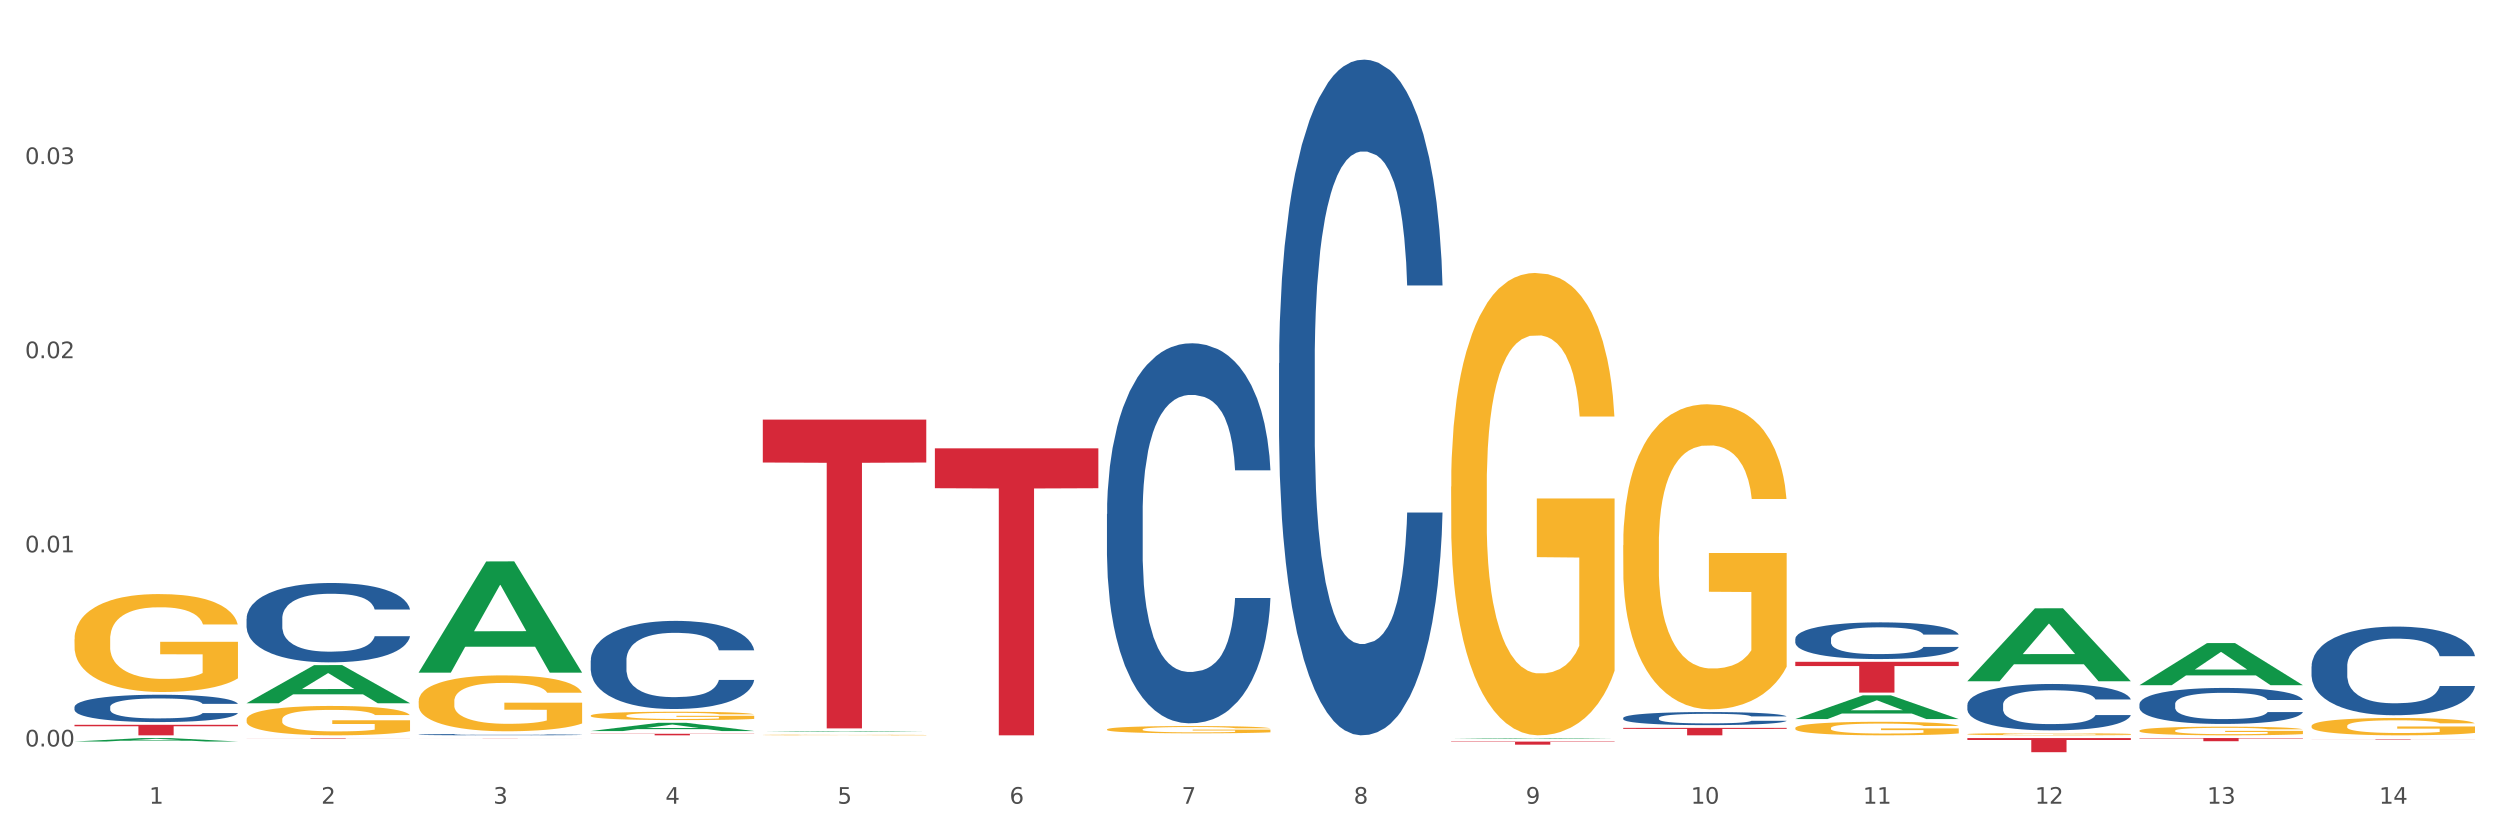 <?xml version="1.0" encoding="utf-8" standalone="no"?>
<!DOCTYPE svg PUBLIC "-//W3C//DTD SVG 1.1//EN"
  "http://www.w3.org/Graphics/SVG/1.1/DTD/svg11.dtd">
<svg xmlns:xlink="http://www.w3.org/1999/xlink" width="1080pt" height="360pt" viewBox="0 0 1080 360" xmlns="http://www.w3.org/2000/svg" version="1.1">
 <rect x="0" y="0" width="1080" height="360" fill="#333333" stroke="none"/>
 <defs>
  <style type="text/css">*{stroke-linejoin: round; stroke-linecap: butt}</style>
 </defs>
 <g id="figure_1">
  <g id="patch_1">
   <path d="M 0 360 
L 1080 360 
L 1080 0 
L 0 0 
z
" style="fill: #ffffff; stroke: #ffffff; stroke-linejoin: miter"/>
  </g>
  <g id="axes_1">
   <g id="matplotlib.axis_1">
    <g id="xtick_1">
     <g id="text_1">
      <!-- 1 -->
      <g style="fill: #4d4d4d" transform="translate(64.432 347.204) scale(0.096 -0.096)">
       <defs>
        <path id="DejaVuSans-31" d="M 794 531 
L 1825 531 
L 1825 4091 
L 703 3866 
L 703 4441 
L 1819 4666 
L 2450 4666 
L 2450 531 
L 3481 531 
L 3481 0 
L 794 0 
L 794 531 
z
" transform="scale(0.016)"/>
       </defs>
       <use xlink:href="#DejaVuSans-31"/>
      </g>
     </g>
    </g>
    <g id="xtick_2">
     <g id="text_2">
      <!-- 2 -->
      <g style="fill: #4d4d4d" transform="translate(138.771 347.204) scale(0.096 -0.096)">
       <defs>
        <path id="DejaVuSans-32" d="M 1228 531 
L 3431 531 
L 3431 0 
L 469 0 
L 469 531 
Q 828 903 1448 1529 
Q 2069 2156 2228 2338 
Q 2531 2678 2651 2914 
Q 2772 3150 2772 3378 
Q 2772 3750 2511 3984 
Q 2250 4219 1831 4219 
Q 1534 4219 1204 4116 
Q 875 4013 500 3803 
L 500 4441 
Q 881 4594 1212 4672 
Q 1544 4750 1819 4750 
Q 2544 4750 2975 4387 
Q 3406 4025 3406 3419 
Q 3406 3131 3298 2873 
Q 3191 2616 2906 2266 
Q 2828 2175 2409 1742 
Q 1991 1309 1228 531 
z
" transform="scale(0.016)"/>
       </defs>
       <use xlink:href="#DejaVuSans-32"/>
      </g>
     </g>
    </g>
    <g id="xtick_3">
     <g id="text_3">
      <!-- 3 -->
      <g style="fill: #4d4d4d" transform="translate(213.109 347.204) scale(0.096 -0.096)">
       <defs>
        <path id="DejaVuSans-33" d="M 2597 2516 
Q 3050 2419 3304 2112 
Q 3559 1806 3559 1356 
Q 3559 666 3084 287 
Q 2609 -91 1734 -91 
Q 1441 -91 1130 -33 
Q 819 25 488 141 
L 488 750 
Q 750 597 1062 519 
Q 1375 441 1716 441 
Q 2309 441 2620 675 
Q 2931 909 2931 1356 
Q 2931 1769 2642 2001 
Q 2353 2234 1838 2234 
L 1294 2234 
L 1294 2753 
L 1863 2753 
Q 2328 2753 2575 2939 
Q 2822 3125 2822 3475 
Q 2822 3834 2567 4026 
Q 2313 4219 1838 4219 
Q 1578 4219 1281 4162 
Q 984 4106 628 3988 
L 628 4550 
Q 988 4650 1302 4700 
Q 1616 4750 1894 4750 
Q 2613 4750 3031 4423 
Q 3450 4097 3450 3541 
Q 3450 3153 3228 2886 
Q 3006 2619 2597 2516 
z
" transform="scale(0.016)"/>
       </defs>
       <use xlink:href="#DejaVuSans-33"/>
      </g>
     </g>
    </g>
    <g id="xtick_4">
     <g id="text_4">
      <!-- 4 -->
      <g style="fill: #4d4d4d" transform="translate(287.448 347.204) scale(0.096 -0.096)">
       <defs>
        <path id="DejaVuSans-34" d="M 2419 4116 
L 825 1625 
L 2419 1625 
L 2419 4116 
z
M 2253 4666 
L 3047 4666 
L 3047 1625 
L 3713 1625 
L 3713 1100 
L 3047 1100 
L 3047 0 
L 2419 0 
L 2419 1100 
L 313 1100 
L 313 1709 
L 2253 4666 
z
" transform="scale(0.016)"/>
       </defs>
       <use xlink:href="#DejaVuSans-34"/>
      </g>
     </g>
    </g>
    <g id="xtick_5">
     <g id="text_5">
      <!-- 5 -->
      <g style="fill: #4d4d4d" transform="translate(361.787 347.204) scale(0.096 -0.096)">
       <defs>
        <path id="DejaVuSans-35" d="M 691 4666 
L 3169 4666 
L 3169 4134 
L 1269 4134 
L 1269 2991 
Q 1406 3038 1543 3061 
Q 1681 3084 1819 3084 
Q 2600 3084 3056 2656 
Q 3513 2228 3513 1497 
Q 3513 744 3044 326 
Q 2575 -91 1722 -91 
Q 1428 -91 1123 -41 
Q 819 9 494 109 
L 494 744 
Q 775 591 1075 516 
Q 1375 441 1709 441 
Q 2250 441 2565 725 
Q 2881 1009 2881 1497 
Q 2881 1984 2565 2268 
Q 2250 2553 1709 2553 
Q 1456 2553 1204 2497 
Q 953 2441 691 2322 
L 691 4666 
z
" transform="scale(0.016)"/>
       </defs>
       <use xlink:href="#DejaVuSans-35"/>
      </g>
     </g>
    </g>
    <g id="xtick_6">
     <g id="text_6">
      <!-- 6 -->
      <g style="fill: #4d4d4d" transform="translate(436.125 347.204) scale(0.096 -0.096)">
       <defs>
        <path id="DejaVuSans-36" d="M 2113 2584 
Q 1688 2584 1439 2293 
Q 1191 2003 1191 1497 
Q 1191 994 1439 701 
Q 1688 409 2113 409 
Q 2538 409 2786 701 
Q 3034 994 3034 1497 
Q 3034 2003 2786 2293 
Q 2538 2584 2113 2584 
z
M 3366 4563 
L 3366 3988 
Q 3128 4100 2886 4159 
Q 2644 4219 2406 4219 
Q 1781 4219 1451 3797 
Q 1122 3375 1075 2522 
Q 1259 2794 1537 2939 
Q 1816 3084 2150 3084 
Q 2853 3084 3261 2657 
Q 3669 2231 3669 1497 
Q 3669 778 3244 343 
Q 2819 -91 2113 -91 
Q 1303 -91 875 529 
Q 447 1150 447 2328 
Q 447 3434 972 4092 
Q 1497 4750 2381 4750 
Q 2619 4750 2861 4703 
Q 3103 4656 3366 4563 
z
" transform="scale(0.016)"/>
       </defs>
       <use xlink:href="#DejaVuSans-36"/>
      </g>
     </g>
    </g>
    <g id="xtick_7">
     <g id="text_7">
      <!-- 7 -->
      <g style="fill: #4d4d4d" transform="translate(510.464 347.204) scale(0.096 -0.096)">
       <defs>
        <path id="DejaVuSans-37" d="M 525 4666 
L 3525 4666 
L 3525 4397 
L 1831 0 
L 1172 0 
L 2766 4134 
L 525 4134 
L 525 4666 
z
" transform="scale(0.016)"/>
       </defs>
       <use xlink:href="#DejaVuSans-37"/>
      </g>
     </g>
    </g>
    <g id="xtick_8">
     <g id="text_8">
      <!-- 8 -->
      <g style="fill: #4d4d4d" transform="translate(584.803 347.204) scale(0.096 -0.096)">
       <defs>
        <path id="DejaVuSans-38" d="M 2034 2216 
Q 1584 2216 1326 1975 
Q 1069 1734 1069 1313 
Q 1069 891 1326 650 
Q 1584 409 2034 409 
Q 2484 409 2743 651 
Q 3003 894 3003 1313 
Q 3003 1734 2745 1975 
Q 2488 2216 2034 2216 
z
M 1403 2484 
Q 997 2584 770 2862 
Q 544 3141 544 3541 
Q 544 4100 942 4425 
Q 1341 4750 2034 4750 
Q 2731 4750 3128 4425 
Q 3525 4100 3525 3541 
Q 3525 3141 3298 2862 
Q 3072 2584 2669 2484 
Q 3125 2378 3379 2068 
Q 3634 1759 3634 1313 
Q 3634 634 3220 271 
Q 2806 -91 2034 -91 
Q 1263 -91 848 271 
Q 434 634 434 1313 
Q 434 1759 690 2068 
Q 947 2378 1403 2484 
z
M 1172 3481 
Q 1172 3119 1398 2916 
Q 1625 2713 2034 2713 
Q 2441 2713 2670 2916 
Q 2900 3119 2900 3481 
Q 2900 3844 2670 4047 
Q 2441 4250 2034 4250 
Q 1625 4250 1398 4047 
Q 1172 3844 1172 3481 
z
" transform="scale(0.016)"/>
       </defs>
       <use xlink:href="#DejaVuSans-38"/>
      </g>
     </g>
    </g>
    <g id="xtick_9">
     <g id="text_9">
      <!-- 9 -->
      <g style="fill: #4d4d4d" transform="translate(659.142 347.204) scale(0.096 -0.096)">
       <defs>
        <path id="DejaVuSans-39" d="M 703 97 
L 703 672 
Q 941 559 1184 500 
Q 1428 441 1663 441 
Q 2288 441 2617 861 
Q 2947 1281 2994 2138 
Q 2813 1869 2534 1725 
Q 2256 1581 1919 1581 
Q 1219 1581 811 2004 
Q 403 2428 403 3163 
Q 403 3881 828 4315 
Q 1253 4750 1959 4750 
Q 2769 4750 3195 4129 
Q 3622 3509 3622 2328 
Q 3622 1225 3098 567 
Q 2575 -91 1691 -91 
Q 1453 -91 1209 -44 
Q 966 3 703 97 
z
M 1959 2075 
Q 2384 2075 2632 2365 
Q 2881 2656 2881 3163 
Q 2881 3666 2632 3958 
Q 2384 4250 1959 4250 
Q 1534 4250 1286 3958 
Q 1038 3666 1038 3163 
Q 1038 2656 1286 2365 
Q 1534 2075 1959 2075 
z
" transform="scale(0.016)"/>
       </defs>
       <use xlink:href="#DejaVuSans-39"/>
      </g>
     </g>
    </g>
    <g id="xtick_10">
     <g id="text_10">
      <!-- 10 -->
      <g style="fill: #4d4d4d" transform="translate(730.426 347.204) scale(0.096 -0.096)">
       <defs>
        <path id="DejaVuSans-30" d="M 2034 4250 
Q 1547 4250 1301 3770 
Q 1056 3291 1056 2328 
Q 1056 1369 1301 889 
Q 1547 409 2034 409 
Q 2525 409 2770 889 
Q 3016 1369 3016 2328 
Q 3016 3291 2770 3770 
Q 2525 4250 2034 4250 
z
M 2034 4750 
Q 2819 4750 3233 4129 
Q 3647 3509 3647 2328 
Q 3647 1150 3233 529 
Q 2819 -91 2034 -91 
Q 1250 -91 836 529 
Q 422 1150 422 2328 
Q 422 3509 836 4129 
Q 1250 4750 2034 4750 
z
" transform="scale(0.016)"/>
       </defs>
       <use xlink:href="#DejaVuSans-31"/>
       <use xlink:href="#DejaVuSans-30" transform="translate(63.623 0)"/>
      </g>
     </g>
    </g>
    <g id="xtick_11">
     <g id="text_11">
      <!-- 11 -->
      <g style="fill: #4d4d4d" transform="translate(804.765 347.204) scale(0.096 -0.096)">
       <use xlink:href="#DejaVuSans-31"/>
       <use xlink:href="#DejaVuSans-31" transform="translate(63.623 0)"/>
      </g>
     </g>
    </g>
    <g id="xtick_12">
     <g id="text_12">
      <!-- 12 -->
      <g style="fill: #4d4d4d" transform="translate(879.104 347.204) scale(0.096 -0.096)">
       <use xlink:href="#DejaVuSans-31"/>
       <use xlink:href="#DejaVuSans-32" transform="translate(63.623 0)"/>
      </g>
     </g>
    </g>
    <g id="xtick_13">
     <g id="text_13">
      <!-- 13 -->
      <g style="fill: #4d4d4d" transform="translate(953.442 347.204) scale(0.096 -0.096)">
       <use xlink:href="#DejaVuSans-31"/>
       <use xlink:href="#DejaVuSans-33" transform="translate(63.623 0)"/>
      </g>
     </g>
    </g>
    <g id="xtick_14">
     <g id="text_14">
      <!-- 14 -->
      <g style="fill: #4d4d4d" transform="translate(1027.781 347.204) scale(0.096 -0.096)">
       <use xlink:href="#DejaVuSans-31"/>
       <use xlink:href="#DejaVuSans-34" transform="translate(63.623 0)"/>
      </g>
     </g>
    </g>
    <g id="xtick_15"/>
    <g id="xtick_16"/>
    <g id="xtick_17"/>
    <g id="xtick_18"/>
    <g id="xtick_19"/>
    <g id="xtick_20"/>
    <g id="xtick_21"/>
    <g id="xtick_22"/>
    <g id="xtick_23"/>
    <g id="xtick_24"/>
    <g id="xtick_25"/>
    <g id="xtick_26"/>
    <g id="xtick_27"/>
   </g>
   <g id="matplotlib.axis_2">
    <g id="ytick_1">
     <g id="text_15">
      <!-- 0.00 -->
      <g style="fill: #4d4d4d" transform="translate(10.8 322.481) scale(0.096 -0.096)">
       <defs>
        <path id="DejaVuSans-2e" d="M 684 794 
L 1344 794 
L 1344 0 
L 684 0 
L 684 794 
z
" transform="scale(0.016)"/>
       </defs>
       <use xlink:href="#DejaVuSans-30"/>
       <use xlink:href="#DejaVuSans-2e" transform="translate(63.623 0)"/>
       <use xlink:href="#DejaVuSans-30" transform="translate(95.41 0)"/>
       <use xlink:href="#DejaVuSans-30" transform="translate(159.033 0)"/>
      </g>
     </g>
    </g>
    <g id="ytick_2">
     <g id="text_16">
      <!-- 0.01 -->
      <g style="fill: #4d4d4d" transform="translate(10.8 238.612) scale(0.096 -0.096)">
       <use xlink:href="#DejaVuSans-30"/>
       <use xlink:href="#DejaVuSans-2e" transform="translate(63.623 0)"/>
       <use xlink:href="#DejaVuSans-30" transform="translate(95.41 0)"/>
       <use xlink:href="#DejaVuSans-31" transform="translate(159.033 0)"/>
      </g>
     </g>
    </g>
    <g id="ytick_3">
     <g id="text_17">
      <!-- 0.02 -->
      <g style="fill: #4d4d4d" transform="translate(10.8 154.742) scale(0.096 -0.096)">
       <use xlink:href="#DejaVuSans-30"/>
       <use xlink:href="#DejaVuSans-2e" transform="translate(63.623 0)"/>
       <use xlink:href="#DejaVuSans-30" transform="translate(95.41 0)"/>
       <use xlink:href="#DejaVuSans-32" transform="translate(159.033 0)"/>
      </g>
     </g>
    </g>
    <g id="ytick_4">
     <g id="text_18">
      <!-- 0.03 -->
      <g style="fill: #4d4d4d" transform="translate(10.8 70.873) scale(0.096 -0.096)">
       <use xlink:href="#DejaVuSans-30"/>
       <use xlink:href="#DejaVuSans-2e" transform="translate(63.623 0)"/>
       <use xlink:href="#DejaVuSans-30" transform="translate(95.41 0)"/>
       <use xlink:href="#DejaVuSans-33" transform="translate(159.033 0)"/>
      </g>
     </g>
    </g>
    <g id="ytick_5"/>
    <g id="ytick_6"/>
    <g id="ytick_7"/>
    <g id="ytick_8"/>
   </g>
   <g id="PolyCollection_1">
    <path d="M 32.175 320.333 
L 32.248 320.332 
L 61.37 318.835 
L 73.456 318.834 
L 102.797 320.336 
L 88.818 320.336 
L 82.484 319.986 
L 52.415 319.986 
L 52.197 319.992 
L 46.081 320.336 
L 32.175 320.336 
L 32.175 320.333 
L 56.201 319.778 
L 78.698 319.776 
L 67.559 319.154 
L 67.413 319.151 
L 67.267 319.155 
L 56.128 319.776 
L 56.201 319.778 
L 32.175 320.333 
z
" clip-path="url(#pb493dcf2f0)" style="fill: #109648"/>
    <path d="M 106.514 303.767 
L 106.587 303.752 
L 135.709 287.332 
L 147.795 287.316 
L 177.135 303.798 
L 163.157 303.798 
L 156.823 299.96 
L 126.754 299.96 
L 126.535 300.022 
L 120.42 303.798 
L 106.514 303.798 
L 106.514 303.767 
L 130.54 297.67 
L 153.037 297.654 
L 141.897 290.829 
L 141.752 290.798 
L 141.606 290.845 
L 130.467 297.654 
L 130.54 297.67 
L 106.514 303.767 
z
" clip-path="url(#pb493dcf2f0)" style="fill: #109648"/>
    <path d="M 180.852 290.498 
L 180.925 290.453 
L 210.048 242.545 
L 222.133 242.5 
L 251.474 290.588 
L 237.495 290.588 
L 231.161 279.39 
L 201.092 279.39 
L 200.874 279.571 
L 194.758 290.588 
L 180.852 290.588 
L 180.852 290.498 
L 204.878 272.707 
L 227.375 272.662 
L 216.236 252.75 
L 216.09 252.66 
L 215.945 252.795 
L 204.806 272.662 
L 204.878 272.707 
L 180.852 290.498 
z
" clip-path="url(#pb493dcf2f0)" style="fill: #109648"/>
    <path d="M 255.191 315.812 
L 255.264 315.808 
L 284.386 312.256 
L 296.472 312.252 
L 325.813 315.818 
L 311.834 315.818 
L 305.5 314.988 
L 275.431 314.988 
L 275.213 315.001 
L 269.097 315.818 
L 255.191 315.818 
L 255.191 315.812 
L 279.217 314.492 
L 301.714 314.489 
L 290.575 313.012 
L 290.429 313.006 
L 290.284 313.016 
L 279.144 314.489 
L 279.217 314.492 
L 255.191 315.812 
z
" clip-path="url(#pb493dcf2f0)" style="fill: #109648"/>
    <path d="M 329.53 316.203 
L 329.603 316.203 
L 358.725 315.848 
L 370.811 315.848 
L 400.152 316.204 
L 386.173 316.204 
L 379.839 316.121 
L 349.77 316.121 
L 349.551 316.122 
L 343.436 316.204 
L 329.53 316.204 
L 329.53 316.203 
L 353.556 316.072 
L 376.053 316.071 
L 364.914 315.924 
L 364.768 315.923 
L 364.622 315.924 
L 353.483 316.071 
L 353.556 316.072 
L 329.53 316.203 
z
" clip-path="url(#pb493dcf2f0)" style="fill: #109648"/>
    <path d="M 626.885 319.196 
L 626.957 319.196 
L 656.08 318.834 
L 668.166 318.834 
L 697.506 319.197 
L 683.528 319.197 
L 677.194 319.113 
L 647.125 319.113 
L 646.906 319.114 
L 640.791 319.197 
L 626.885 319.197 
L 626.885 319.196 
L 650.911 319.062 
L 673.408 319.062 
L 662.268 318.911 
L 662.123 318.911 
L 661.977 318.912 
L 650.838 319.062 
L 650.911 319.062 
L 626.885 319.196 
z
" clip-path="url(#pb493dcf2f0)" style="fill: #109648"/>
    <path d="M 775.562 310.62 
L 775.635 310.61 
L 804.757 300.392 
L 816.843 300.382 
L 846.184 310.639 
L 832.205 310.639 
L 825.871 308.251 
L 795.802 308.251 
L 795.584 308.289 
L 789.468 310.639 
L 775.562 310.639 
L 775.562 310.62 
L 799.588 306.825 
L 822.085 306.816 
L 810.946 302.568 
L 810.8 302.549 
L 810.655 302.578 
L 799.515 306.816 
L 799.588 306.825 
L 775.562 310.62 
z
" clip-path="url(#pb493dcf2f0)" style="fill: #109648"/>
    <path d="M 849.901 294.242 
L 849.974 294.212 
L 879.096 262.795 
L 891.182 262.765 
L 920.523 294.301 
L 906.544 294.301 
L 900.21 286.958 
L 870.141 286.958 
L 869.922 287.076 
L 863.807 294.301 
L 849.901 294.301 
L 849.901 294.242 
L 873.927 282.575 
L 896.424 282.546 
L 885.284 269.487 
L 885.139 269.428 
L 884.993 269.517 
L 873.854 282.546 
L 873.927 282.575 
L 849.901 294.242 
z
" clip-path="url(#pb493dcf2f0)" style="fill: #109648"/>
    <path d="M 106.514 310.835 
L 106.597 310.823 
L 106.597 310.406 
L 106.764 310.047 
L 107.598 309.178 
L 108.848 308.459 
L 109.765 308.076 
L 110.683 307.764 
L 111.767 307.451 
L 113.101 307.126 
L 115.519 306.651 
L 117.019 306.407 
L 118.854 306.152 
L 122.189 305.782 
L 124.607 305.573 
L 127.108 305.399 
L 131.194 305.191 
L 133.862 305.098 
L 136.697 305.028 
L 140.115 304.982 
L 142.7 304.97 
L 148.37 305.005 
L 153.206 305.109 
L 155.54 305.191 
L 158.542 305.33 
L 160.126 305.422 
L 162.711 305.608 
L 165.379 305.851 
L 167.213 306.06 
L 169.965 306.454 
L 172.049 306.848 
L 173.967 307.335 
L 174.968 307.671 
L 175.718 307.984 
L 176.385 308.343 
L 177.052 308.911 
L 162.044 308.911 
L 161.46 308.505 
L 160.543 308.123 
L 159.209 307.752 
L 158.042 307.52 
L 156.041 307.23 
L 154.206 307.045 
L 152.289 306.906 
L 149.954 306.79 
L 148.12 306.732 
L 145.535 306.686 
L 140.449 306.697 
L 137.03 306.79 
L 134.696 306.906 
L 133.195 307.01 
L 131.861 307.126 
L 130.36 307.288 
L 128.609 307.532 
L 127.358 307.752 
L 126.108 308.03 
L 125.107 308.308 
L 124.19 308.633 
L 123.44 308.98 
L 122.856 309.34 
L 122.356 309.78 
L 121.939 310.51 
L 121.939 312.098 
L 122.106 312.458 
L 122.522 312.933 
L 123.023 313.292 
L 123.856 313.721 
L 124.607 314.011 
L 126.024 314.428 
L 127.609 314.776 
L 128.859 314.996 
L 130.11 315.181 
L 132.278 315.436 
L 134.696 315.645 
L 136.78 315.772 
L 139.615 315.888 
L 141.533 315.935 
L 143.2 315.958 
L 147.286 315.958 
L 150.204 315.923 
L 153.456 315.842 
L 155.957 315.738 
L 158.042 315.61 
L 160.376 315.401 
L 161.877 315.204 
L 161.877 312.782 
L 143.534 312.77 
L 143.534 311.159 
L 177.135 311.159 
L 177.135 315.888 
L 175.718 316.132 
L 174.134 316.352 
L 172.466 316.549 
L 169.965 316.792 
L 166.963 317.024 
L 164.295 317.186 
L 161.46 317.325 
L 158.125 317.453 
L 153.789 317.569 
L 151.121 317.615 
L 147.786 317.65 
L 143.867 317.661 
L 140.449 317.638 
L 137.114 317.58 
L 133.612 317.476 
L 130.193 317.325 
L 127.609 317.175 
L 125.024 316.989 
L 122.272 316.746 
L 120.104 316.514 
L 118.437 316.305 
L 116.603 316.039 
L 114.601 315.691 
L 113.101 315.378 
L 111.767 315.054 
L 110.349 314.636 
L 109.349 314.277 
L 108.348 313.825 
L 107.764 313.489 
L 107.097 312.967 
L 106.597 312.237 
L 106.514 310.835 
z
" clip-path="url(#pb493dcf2f0)" style="fill: #f7b32b"/>
    <path d="M 180.852 302.921 
L 180.936 302.899 
L 180.936 302.105 
L 181.103 301.421 
L 181.936 299.767 
L 183.187 298.4 
L 184.104 297.672 
L 185.021 297.076 
L 186.105 296.481 
L 187.439 295.863 
L 189.857 294.959 
L 191.358 294.495 
L 193.192 294.01 
L 196.528 293.304 
L 198.946 292.907 
L 201.447 292.576 
L 205.533 292.179 
L 208.201 292.003 
L 211.036 291.871 
L 214.454 291.782 
L 217.039 291.76 
L 222.709 291.827 
L 227.545 292.025 
L 229.879 292.179 
L 232.881 292.444 
L 234.465 292.621 
L 237.05 292.974 
L 239.718 293.437 
L 241.552 293.834 
L 244.304 294.584 
L 246.388 295.334 
L 248.306 296.26 
L 249.306 296.9 
L 250.057 297.495 
L 250.724 298.179 
L 251.391 299.26 
L 236.383 299.26 
L 235.799 298.488 
L 234.882 297.76 
L 233.548 297.054 
L 232.38 296.613 
L 230.379 296.062 
L 228.545 295.709 
L 226.627 295.444 
L 224.293 295.223 
L 222.458 295.113 
L 219.874 295.025 
L 214.788 295.047 
L 211.369 295.223 
L 209.034 295.444 
L 207.534 295.642 
L 206.2 295.863 
L 204.699 296.172 
L 202.948 296.635 
L 201.697 297.054 
L 200.446 297.583 
L 199.446 298.113 
L 198.529 298.73 
L 197.778 299.392 
L 197.195 300.076 
L 196.694 300.914 
L 196.277 302.304 
L 196.277 305.326 
L 196.444 306.009 
L 196.861 306.914 
L 197.361 307.597 
L 198.195 308.414 
L 198.946 308.965 
L 200.363 309.759 
L 201.947 310.421 
L 203.198 310.84 
L 204.449 311.193 
L 206.616 311.678 
L 209.034 312.075 
L 211.119 312.318 
L 213.954 312.538 
L 215.871 312.626 
L 217.539 312.671 
L 221.625 312.671 
L 224.543 312.604 
L 227.795 312.45 
L 230.296 312.251 
L 232.38 312.009 
L 234.715 311.612 
L 236.216 311.237 
L 236.216 306.627 
L 217.873 306.605 
L 217.873 303.539 
L 251.474 303.539 
L 251.474 312.538 
L 250.057 313.001 
L 248.473 313.42 
L 246.805 313.795 
L 244.304 314.259 
L 241.302 314.7 
L 238.634 315.009 
L 235.799 315.273 
L 232.464 315.516 
L 228.128 315.736 
L 225.46 315.825 
L 222.125 315.891 
L 218.206 315.913 
L 214.788 315.869 
L 211.452 315.759 
L 207.951 315.56 
L 204.532 315.273 
L 201.947 314.987 
L 199.362 314.634 
L 196.611 314.17 
L 194.443 313.729 
L 192.776 313.332 
L 190.941 312.825 
L 188.94 312.163 
L 187.439 311.568 
L 186.105 310.95 
L 184.688 310.156 
L 183.687 309.472 
L 182.687 308.612 
L 182.103 307.972 
L 181.436 306.98 
L 180.936 305.59 
L 180.852 302.921 
z
" clip-path="url(#pb493dcf2f0)" style="fill: #f7b32b"/>
    <path d="M 255.191 309.139 
L 255.275 309.136 
L 255.275 309.017 
L 255.441 308.915 
L 256.275 308.668 
L 257.526 308.463 
L 258.443 308.355 
L 259.36 308.266 
L 260.444 308.177 
L 261.778 308.084 
L 264.196 307.949 
L 265.697 307.88 
L 267.531 307.807 
L 270.866 307.702 
L 273.284 307.643 
L 275.786 307.593 
L 279.871 307.534 
L 282.539 307.508 
L 285.374 307.488 
L 288.793 307.475 
L 291.377 307.471 
L 297.047 307.481 
L 301.883 307.511 
L 304.218 307.534 
L 307.219 307.573 
L 308.804 307.6 
L 311.388 307.653 
L 314.057 307.722 
L 315.891 307.781 
L 318.642 307.893 
L 320.727 308.005 
L 322.645 308.144 
L 323.645 308.239 
L 324.395 308.328 
L 325.062 308.43 
L 325.73 308.592 
L 310.721 308.592 
L 310.138 308.476 
L 309.221 308.368 
L 307.886 308.262 
L 306.719 308.196 
L 304.718 308.114 
L 302.884 308.061 
L 300.966 308.022 
L 298.631 307.989 
L 296.797 307.972 
L 294.212 307.959 
L 289.126 307.962 
L 285.708 307.989 
L 283.373 308.022 
L 281.872 308.051 
L 280.538 308.084 
L 279.037 308.13 
L 277.286 308.2 
L 276.036 308.262 
L 274.785 308.341 
L 273.785 308.42 
L 272.867 308.513 
L 272.117 308.612 
L 271.533 308.714 
L 271.033 308.839 
L 270.616 309.047 
L 270.616 309.498 
L 270.783 309.6 
L 271.2 309.735 
L 271.7 309.838 
L 272.534 309.96 
L 273.284 310.042 
L 274.702 310.161 
L 276.286 310.259 
L 277.537 310.322 
L 278.787 310.375 
L 280.955 310.447 
L 283.373 310.507 
L 285.458 310.543 
L 288.292 310.576 
L 290.21 310.589 
L 291.878 310.596 
L 295.963 310.596 
L 298.882 310.586 
L 302.133 310.563 
L 304.635 310.533 
L 306.719 310.497 
L 309.054 310.437 
L 310.555 310.381 
L 310.555 309.693 
L 292.211 309.689 
L 292.211 309.231 
L 325.813 309.231 
L 325.813 310.576 
L 324.395 310.645 
L 322.811 310.708 
L 321.144 310.764 
L 318.642 310.833 
L 315.641 310.899 
L 312.973 310.945 
L 310.138 310.985 
L 306.803 311.021 
L 302.467 311.054 
L 299.799 311.067 
L 296.464 311.077 
L 292.545 311.08 
L 289.126 311.074 
L 285.791 311.057 
L 282.289 311.027 
L 278.871 310.985 
L 276.286 310.942 
L 273.701 310.889 
L 270.95 310.82 
L 268.782 310.754 
L 267.114 310.695 
L 265.28 310.619 
L 263.279 310.52 
L 261.778 310.431 
L 260.444 310.339 
L 259.027 310.22 
L 258.026 310.118 
L 257.025 309.989 
L 256.442 309.894 
L 255.775 309.745 
L 255.275 309.538 
L 255.191 309.139 
z
" clip-path="url(#pb493dcf2f0)" style="fill: #f7b32b"/>
    <path d="M 329.53 317.508 
L 329.613 317.508 
L 329.613 317.498 
L 329.78 317.49 
L 330.614 317.471 
L 331.864 317.455 
L 332.782 317.446 
L 333.699 317.439 
L 334.783 317.432 
L 336.117 317.425 
L 338.535 317.414 
L 340.036 317.408 
L 341.87 317.403 
L 345.205 317.394 
L 347.623 317.39 
L 350.124 317.386 
L 354.21 317.381 
L 356.878 317.379 
L 359.713 317.377 
L 363.131 317.376 
L 365.716 317.376 
L 371.386 317.377 
L 376.222 317.379 
L 378.557 317.381 
L 381.558 317.384 
L 383.142 317.386 
L 385.727 317.39 
L 388.395 317.396 
L 390.23 317.401 
L 392.981 317.409 
L 395.066 317.418 
L 396.983 317.429 
L 397.984 317.437 
L 398.734 317.444 
L 399.401 317.452 
L 400.068 317.465 
L 385.06 317.465 
L 384.476 317.456 
L 383.559 317.447 
L 382.225 317.439 
L 381.058 317.433 
L 379.057 317.427 
L 377.222 317.423 
L 375.305 317.42 
L 372.97 317.417 
L 371.136 317.416 
L 368.551 317.415 
L 363.465 317.415 
L 360.046 317.417 
L 357.712 317.42 
L 356.211 317.422 
L 354.877 317.425 
L 353.376 317.428 
L 351.625 317.434 
L 350.375 317.439 
L 349.124 317.445 
L 348.123 317.451 
L 347.206 317.458 
L 346.456 317.466 
L 345.872 317.474 
L 345.372 317.484 
L 344.955 317.501 
L 344.955 317.536 
L 345.122 317.544 
L 345.539 317.555 
L 346.039 317.563 
L 346.873 317.573 
L 347.623 317.579 
L 349.04 317.589 
L 350.625 317.597 
L 351.875 317.602 
L 353.126 317.606 
L 355.294 317.611 
L 357.712 317.616 
L 359.796 317.619 
L 362.631 317.622 
L 364.549 317.623 
L 366.216 317.623 
L 370.302 317.623 
L 373.22 317.622 
L 376.472 317.621 
L 378.973 317.618 
L 381.058 317.615 
L 383.392 317.611 
L 384.893 317.606 
L 384.893 317.552 
L 366.55 317.552 
L 366.55 317.515 
L 400.152 317.515 
L 400.152 317.622 
L 398.734 317.627 
L 397.15 317.632 
L 395.482 317.636 
L 392.981 317.642 
L 389.979 317.647 
L 387.311 317.651 
L 384.476 317.654 
L 381.141 317.657 
L 376.806 317.659 
L 374.137 317.66 
L 370.802 317.661 
L 366.884 317.661 
L 363.465 317.661 
L 360.13 317.66 
L 356.628 317.657 
L 353.209 317.654 
L 350.625 317.651 
L 348.04 317.646 
L 345.288 317.641 
L 343.121 317.636 
L 341.453 317.631 
L 339.619 317.625 
L 337.618 317.617 
L 336.117 317.61 
L 334.783 317.603 
L 333.365 317.593 
L 332.365 317.585 
L 331.364 317.575 
L 330.781 317.568 
L 330.113 317.556 
L 329.613 317.54 
L 329.53 317.508 
z
" clip-path="url(#pb493dcf2f0)" style="fill: #f7b32b"/>
    <path d="M 478.207 315.107 
L 478.291 315.104 
L 478.291 315.001 
L 478.457 314.912 
L 479.291 314.696 
L 480.542 314.518 
L 481.459 314.423 
L 482.376 314.346 
L 483.46 314.268 
L 484.794 314.188 
L 487.212 314.07 
L 488.713 314.009 
L 490.547 313.946 
L 493.882 313.854 
L 496.3 313.802 
L 498.802 313.759 
L 502.887 313.708 
L 505.555 313.685 
L 508.39 313.667 
L 511.809 313.656 
L 514.394 313.653 
L 520.063 313.662 
L 524.899 313.688 
L 527.234 313.708 
L 530.236 313.742 
L 531.82 313.765 
L 534.405 313.811 
L 537.073 313.871 
L 538.907 313.923 
L 541.658 314.021 
L 543.743 314.119 
L 545.661 314.239 
L 546.661 314.323 
L 547.412 314.4 
L 548.079 314.489 
L 548.746 314.63 
L 533.737 314.63 
L 533.154 314.529 
L 532.237 314.435 
L 530.903 314.343 
L 529.735 314.285 
L 527.734 314.213 
L 525.9 314.167 
L 523.982 314.133 
L 521.648 314.104 
L 519.813 314.09 
L 517.228 314.078 
L 512.142 314.081 
L 508.724 314.104 
L 506.389 314.133 
L 504.888 314.159 
L 503.554 314.188 
L 502.054 314.228 
L 500.303 314.288 
L 499.052 314.343 
L 497.801 314.412 
L 496.801 314.481 
L 495.884 314.561 
L 495.133 314.647 
L 494.549 314.736 
L 494.049 314.846 
L 493.632 315.027 
L 493.632 315.42 
L 493.799 315.509 
L 494.216 315.627 
L 494.716 315.716 
L 495.55 315.823 
L 496.3 315.894 
L 497.718 315.998 
L 499.302 316.084 
L 500.553 316.139 
L 501.803 316.185 
L 503.971 316.248 
L 506.389 316.3 
L 508.474 316.331 
L 511.309 316.36 
L 513.226 316.371 
L 514.894 316.377 
L 518.979 316.377 
L 521.898 316.369 
L 525.149 316.348 
L 527.651 316.323 
L 529.735 316.291 
L 532.07 316.239 
L 533.571 316.19 
L 533.571 315.59 
L 515.227 315.587 
L 515.227 315.188 
L 548.829 315.188 
L 548.829 316.36 
L 547.412 316.42 
L 545.827 316.475 
L 544.16 316.524 
L 541.658 316.584 
L 538.657 316.642 
L 535.989 316.682 
L 533.154 316.716 
L 529.819 316.748 
L 525.483 316.777 
L 522.815 316.788 
L 519.48 316.797 
L 515.561 316.8 
L 512.142 316.794 
L 508.807 316.779 
L 505.305 316.754 
L 501.887 316.716 
L 499.302 316.679 
L 496.717 316.633 
L 493.966 316.573 
L 491.798 316.515 
L 490.13 316.463 
L 488.296 316.397 
L 486.295 316.311 
L 484.794 316.233 
L 483.46 316.153 
L 482.043 316.05 
L 481.042 315.96 
L 480.042 315.848 
L 479.458 315.765 
L 478.791 315.636 
L 478.291 315.455 
L 478.207 315.107 
z
" clip-path="url(#pb493dcf2f0)" style="fill: #f7b32b"/>
    <path d="M 626.885 210.217 
L 626.968 210.035 
L 626.968 203.468 
L 627.135 197.813 
L 627.969 184.132 
L 629.219 172.822 
L 630.136 166.802 
L 631.054 161.877 
L 632.138 156.951 
L 633.472 151.844 
L 635.89 144.364 
L 637.39 140.534 
L 639.225 136.521 
L 642.56 130.683 
L 644.978 127.4 
L 647.479 124.663 
L 651.565 121.38 
L 654.233 119.92 
L 657.068 118.826 
L 660.486 118.096 
L 663.071 117.914 
L 668.741 118.461 
L 673.577 120.103 
L 675.911 121.38 
L 678.913 123.569 
L 680.497 125.028 
L 683.082 127.947 
L 685.75 131.778 
L 687.584 135.061 
L 690.336 141.263 
L 692.42 147.466 
L 694.338 155.127 
L 695.339 160.417 
L 696.089 165.343 
L 696.756 170.998 
L 697.423 179.936 
L 682.415 179.936 
L 681.831 173.551 
L 680.914 167.532 
L 679.58 161.694 
L 678.413 158.046 
L 676.412 153.485 
L 674.577 150.567 
L 672.66 148.378 
L 670.325 146.554 
L 668.491 145.641 
L 665.906 144.912 
L 660.82 145.094 
L 657.401 146.554 
L 655.067 148.378 
L 653.566 150.019 
L 652.232 151.844 
L 650.731 154.397 
L 648.98 158.228 
L 647.729 161.694 
L 646.479 166.072 
L 645.478 170.45 
L 644.561 175.558 
L 643.811 181.03 
L 643.227 186.685 
L 642.727 193.617 
L 642.31 205.11 
L 642.31 230.101 
L 642.476 235.756 
L 642.893 243.235 
L 643.394 248.89 
L 644.227 255.639 
L 644.978 260.2 
L 646.395 266.767 
L 647.979 272.239 
L 649.23 275.705 
L 650.481 278.624 
L 652.649 282.637 
L 655.067 285.921 
L 657.151 287.927 
L 659.986 289.752 
L 661.904 290.481 
L 663.571 290.846 
L 667.657 290.846 
L 670.575 290.299 
L 673.827 289.022 
L 676.328 287.38 
L 678.413 285.374 
L 680.747 282.09 
L 682.248 278.989 
L 682.248 240.864 
L 663.905 240.681 
L 663.905 215.325 
L 697.506 215.325 
L 697.506 289.752 
L 696.089 293.582 
L 694.505 297.048 
L 692.837 300.149 
L 690.336 303.98 
L 687.334 307.628 
L 684.666 310.182 
L 681.831 312.371 
L 678.496 314.378 
L 674.16 316.202 
L 671.492 316.932 
L 668.157 317.479 
L 664.238 317.661 
L 660.82 317.297 
L 657.485 316.385 
L 653.983 314.743 
L 650.564 312.371 
L 647.979 310 
L 645.395 307.081 
L 642.643 303.25 
L 640.475 299.602 
L 638.808 296.319 
L 636.974 292.123 
L 634.972 286.65 
L 633.472 281.725 
L 632.138 276.617 
L 630.72 270.05 
L 629.72 264.395 
L 628.719 257.281 
L 628.135 251.991 
L 627.468 243.782 
L 626.968 232.29 
L 626.885 210.217 
z
" clip-path="url(#pb493dcf2f0)" style="fill: #f7b32b"/>
    <path d="M 701.223 235.537 
L 701.307 235.417 
L 701.307 231.084 
L 701.474 227.352 
L 702.307 218.325 
L 703.558 210.863 
L 704.475 206.891 
L 705.392 203.641 
L 706.476 200.391 
L 707.81 197.021 
L 710.228 192.086 
L 711.729 189.559 
L 713.563 186.911 
L 716.899 183.059 
L 719.317 180.893 
L 721.818 179.087 
L 725.903 176.921 
L 728.572 175.958 
L 731.406 175.236 
L 734.825 174.754 
L 737.41 174.634 
L 743.08 174.995 
L 747.915 176.078 
L 750.25 176.921 
L 753.252 178.365 
L 754.836 179.328 
L 757.421 181.254 
L 760.089 183.782 
L 761.923 185.948 
L 764.675 190.04 
L 766.759 194.133 
L 768.677 199.188 
L 769.677 202.678 
L 770.428 205.928 
L 771.095 209.659 
L 771.762 215.557 
L 756.754 215.557 
L 756.17 211.344 
L 755.253 207.372 
L 753.919 203.521 
L 752.751 201.114 
L 750.75 198.105 
L 748.916 196.179 
L 746.998 194.734 
L 744.664 193.531 
L 742.829 192.929 
L 740.245 192.448 
L 735.159 192.568 
L 731.74 193.531 
L 729.405 194.734 
L 727.905 195.818 
L 726.571 197.021 
L 725.07 198.706 
L 723.319 201.234 
L 722.068 203.521 
L 720.817 206.409 
L 719.817 209.298 
L 718.9 212.668 
L 718.149 216.279 
L 717.566 220.01 
L 717.065 224.584 
L 716.648 232.167 
L 716.648 248.656 
L 716.815 252.388 
L 717.232 257.322 
L 717.732 261.054 
L 718.566 265.507 
L 719.317 268.516 
L 720.734 272.849 
L 722.318 276.46 
L 723.569 278.747 
L 724.82 280.672 
L 726.987 283.32 
L 729.405 285.487 
L 731.49 286.811 
L 734.325 288.015 
L 736.242 288.496 
L 737.91 288.737 
L 741.996 288.737 
L 744.914 288.376 
L 748.166 287.533 
L 750.667 286.45 
L 752.751 285.126 
L 755.086 282.959 
L 756.587 280.913 
L 756.587 255.758 
L 738.244 255.637 
L 738.244 238.907 
L 771.845 238.907 
L 771.845 288.015 
L 770.428 290.542 
L 768.844 292.829 
L 767.176 294.875 
L 764.675 297.403 
L 761.673 299.81 
L 759.005 301.495 
L 756.17 302.939 
L 752.835 304.263 
L 748.499 305.467 
L 745.831 305.948 
L 742.496 306.309 
L 738.577 306.43 
L 735.159 306.189 
L 731.823 305.587 
L 728.321 304.504 
L 724.903 302.939 
L 722.318 301.375 
L 719.733 299.449 
L 716.982 296.921 
L 714.814 294.514 
L 713.147 292.348 
L 711.312 289.579 
L 709.311 285.968 
L 707.81 282.719 
L 706.476 279.348 
L 705.059 275.015 
L 704.058 271.284 
L 703.058 266.59 
L 702.474 263.1 
L 701.807 257.683 
L 701.307 250.101 
L 701.223 235.537 
z
" clip-path="url(#pb493dcf2f0)" style="fill: #f7b32b"/>
    <path d="M 32.175 276.19 
L 32.258 276.151 
L 32.258 274.76 
L 32.425 273.562 
L 33.259 270.663 
L 34.51 268.267 
L 35.427 266.992 
L 36.344 265.949 
L 37.428 264.905 
L 38.762 263.823 
L 41.18 262.239 
L 42.681 261.427 
L 44.515 260.577 
L 47.85 259.34 
L 50.268 258.645 
L 52.77 258.065 
L 56.855 257.369 
L 59.523 257.06 
L 62.358 256.828 
L 65.777 256.674 
L 68.361 256.635 
L 74.031 256.751 
L 78.867 257.099 
L 81.202 257.369 
L 84.203 257.833 
L 85.788 258.142 
L 88.372 258.761 
L 91.04 259.572 
L 92.875 260.268 
L 95.626 261.582 
L 97.711 262.896 
L 99.628 264.519 
L 100.629 265.639 
L 101.379 266.683 
L 102.046 267.881 
L 102.713 269.774 
L 87.705 269.774 
L 87.122 268.422 
L 86.204 267.147 
L 84.87 265.91 
L 83.703 265.137 
L 81.702 264.171 
L 79.868 263.553 
L 77.95 263.089 
L 75.615 262.702 
L 73.781 262.509 
L 71.196 262.355 
L 66.11 262.393 
L 62.692 262.702 
L 60.357 263.089 
L 58.856 263.437 
L 57.522 263.823 
L 56.021 264.364 
L 54.27 265.176 
L 53.02 265.91 
L 51.769 266.837 
L 50.768 267.765 
L 49.851 268.847 
L 49.101 270.006 
L 48.517 271.204 
L 48.017 272.673 
L 47.6 275.107 
L 47.6 280.402 
L 47.767 281.6 
L 48.184 283.184 
L 48.684 284.382 
L 49.518 285.812 
L 50.268 286.778 
L 51.686 288.17 
L 53.27 289.329 
L 54.52 290.063 
L 55.771 290.682 
L 57.939 291.532 
L 60.357 292.227 
L 62.441 292.652 
L 65.276 293.039 
L 67.194 293.193 
L 68.862 293.271 
L 72.947 293.271 
L 75.865 293.155 
L 79.117 292.884 
L 81.619 292.537 
L 83.703 292.111 
L 86.038 291.416 
L 87.538 290.759 
L 87.538 282.682 
L 69.195 282.643 
L 69.195 277.272 
L 102.797 277.272 
L 102.797 293.039 
L 101.379 293.85 
L 99.795 294.585 
L 98.128 295.242 
L 95.626 296.053 
L 92.625 296.826 
L 89.956 297.367 
L 87.122 297.831 
L 83.786 298.256 
L 79.451 298.642 
L 76.783 298.797 
L 73.447 298.913 
L 69.529 298.952 
L 66.11 298.874 
L 62.775 298.681 
L 59.273 298.333 
L 55.855 297.831 
L 53.27 297.329 
L 50.685 296.71 
L 47.934 295.899 
L 45.766 295.126 
L 44.098 294.43 
L 42.264 293.541 
L 40.263 292.382 
L 38.762 291.338 
L 37.428 290.256 
L 36.01 288.865 
L 35.01 287.667 
L 34.009 286.16 
L 33.426 285.039 
L 32.759 283.3 
L 32.258 280.866 
L 32.175 276.19 
z
" clip-path="url(#pb493dcf2f0)" style="fill: #f7b32b"/>
    <path d="M 255.191 285.327 
L 255.275 285.293 
L 255.275 284.319 
L 255.525 282.997 
L 256.443 280.563 
L 257.612 278.72 
L 259.615 276.563 
L 260.701 275.659 
L 262.12 274.65 
L 265.041 273.016 
L 268.381 271.625 
L 270.718 270.86 
L 272.471 270.373 
L 276.394 269.503 
L 278.648 269.121 
L 280.986 268.808 
L 282.989 268.599 
L 286.328 268.356 
L 288.999 268.251 
L 292.088 268.216 
L 294.676 268.251 
L 298.098 268.39 
L 303.107 268.808 
L 305.027 269.051 
L 307.615 269.468 
L 310.286 270.025 
L 312.457 270.581 
L 314.961 271.381 
L 317.549 272.425 
L 320.053 273.746 
L 321.806 274.963 
L 323.225 276.25 
L 324.477 277.815 
L 325.396 279.519 
L 325.813 280.945 
L 310.537 280.945 
L 310.119 279.659 
L 309.284 278.267 
L 308.45 277.328 
L 307.531 276.563 
L 306.112 275.694 
L 304.86 275.137 
L 302.773 274.477 
L 300.853 274.059 
L 299.267 273.816 
L 297.347 273.607 
L 293.257 273.398 
L 290.335 273.398 
L 288.499 273.468 
L 286.245 273.642 
L 284.325 273.885 
L 282.071 274.303 
L 280.318 274.755 
L 278.565 275.346 
L 277.563 275.763 
L 276.06 276.529 
L 275.059 277.155 
L 273.723 278.233 
L 272.972 278.998 
L 271.636 280.98 
L 271.052 282.441 
L 270.801 283.449 
L 270.634 284.562 
L 270.634 289.988 
L 271.135 292.422 
L 271.553 293.466 
L 272.22 294.648 
L 273.473 296.178 
L 275.309 297.674 
L 277.229 298.752 
L 278.815 299.413 
L 280.318 299.9 
L 281.82 300.282 
L 283.657 300.63 
L 285.159 300.839 
L 287.413 301.047 
L 290.085 301.152 
L 292.172 301.152 
L 296.429 300.978 
L 298.349 300.804 
L 300.185 300.561 
L 302.189 300.178 
L 303.775 299.761 
L 304.693 299.448 
L 306.196 298.787 
L 307.364 298.091 
L 308.366 297.291 
L 309.034 296.596 
L 309.785 295.552 
L 310.37 294.37 
L 310.537 293.744 
L 325.813 293.744 
L 325.479 294.996 
L 324.895 296.213 
L 323.726 297.848 
L 322.808 298.787 
L 321.389 299.935 
L 319.886 300.908 
L 317.799 301.986 
L 315.879 302.786 
L 313.876 303.482 
L 311.705 304.108 
L 307.782 304.977 
L 306.363 305.221 
L 303.358 305.638 
L 301.02 305.882 
L 297.598 306.125 
L 294.092 306.264 
L 290.419 306.299 
L 287.163 306.229 
L 283.573 306.021 
L 281.32 305.812 
L 278.815 305.499 
L 275.893 305.012 
L 273.139 304.421 
L 270.551 303.725 
L 268.13 302.925 
L 265.876 302.021 
L 262.955 300.526 
L 260.784 299.065 
L 259.198 297.709 
L 258.113 296.561 
L 257.028 295.1 
L 256.443 294.092 
L 255.525 291.657 
L 255.191 289.397 
L 255.191 285.327 
z
" clip-path="url(#pb493dcf2f0)" style="fill: #255c99"/>
    <path d="M 180.852 317.344 
L 180.936 317.344 
L 180.936 317.329 
L 181.186 317.309 
L 182.105 317.272 
L 183.273 317.244 
L 185.277 317.212 
L 186.362 317.198 
L 187.781 317.183 
L 190.703 317.158 
L 194.042 317.137 
L 196.379 317.125 
L 198.132 317.118 
L 202.056 317.105 
L 204.31 317.099 
L 206.647 317.094 
L 208.65 317.091 
L 211.989 317.087 
L 214.661 317.086 
L 217.749 317.085 
L 220.337 317.086 
L 223.76 317.088 
L 228.768 317.094 
L 230.688 317.098 
L 233.276 317.104 
L 235.947 317.113 
L 238.118 317.121 
L 240.622 317.133 
L 243.21 317.149 
L 245.714 317.169 
L 247.467 317.187 
L 248.886 317.207 
L 250.139 317.23 
L 251.057 317.256 
L 251.474 317.278 
L 236.198 317.278 
L 235.78 317.258 
L 234.946 317.237 
L 234.111 317.223 
L 233.193 317.212 
L 231.774 317.198 
L 230.521 317.19 
L 228.434 317.18 
L 226.514 317.174 
L 224.928 317.17 
L 223.008 317.167 
L 218.918 317.164 
L 215.996 317.164 
L 214.16 317.165 
L 211.906 317.167 
L 209.986 317.171 
L 207.732 317.177 
L 205.979 317.184 
L 204.226 317.193 
L 203.224 317.199 
L 201.722 317.211 
L 200.72 317.22 
L 199.384 317.237 
L 198.633 317.248 
L 197.297 317.278 
L 196.713 317.3 
L 196.463 317.316 
L 196.296 317.333 
L 196.296 317.415 
L 196.797 317.452 
L 197.214 317.467 
L 197.882 317.485 
L 199.134 317.508 
L 200.97 317.531 
L 202.89 317.547 
L 204.476 317.557 
L 205.979 317.565 
L 207.482 317.57 
L 209.318 317.576 
L 210.821 317.579 
L 213.075 317.582 
L 215.746 317.584 
L 217.833 317.584 
L 222.09 317.581 
L 224.01 317.578 
L 225.847 317.575 
L 227.85 317.569 
L 229.436 317.563 
L 230.354 317.558 
L 231.857 317.548 
L 233.026 317.537 
L 234.027 317.525 
L 234.695 317.515 
L 235.447 317.499 
L 236.031 317.481 
L 236.198 317.472 
L 251.474 317.472 
L 251.14 317.49 
L 250.556 317.509 
L 249.387 317.534 
L 248.469 317.548 
L 247.05 317.565 
L 245.547 317.58 
L 243.46 317.596 
L 241.54 317.608 
L 239.537 317.619 
L 237.367 317.628 
L 233.443 317.641 
L 232.024 317.645 
L 229.019 317.651 
L 226.681 317.655 
L 223.259 317.659 
L 219.753 317.661 
L 216.08 317.661 
L 212.824 317.66 
L 209.235 317.657 
L 206.981 317.654 
L 204.476 317.649 
L 201.555 317.642 
L 198.8 317.633 
L 196.212 317.623 
L 193.791 317.61 
L 191.538 317.597 
L 188.616 317.574 
L 186.445 317.552 
L 184.859 317.531 
L 183.774 317.514 
L 182.689 317.492 
L 182.105 317.477 
L 181.186 317.44 
L 180.852 317.406 
L 180.852 317.344 
z
" clip-path="url(#pb493dcf2f0)" style="fill: #255c99"/>
    <path d="M 106.514 267.257 
L 106.597 267.225 
L 106.597 266.348 
L 106.848 265.158 
L 107.766 262.966 
L 108.935 261.306 
L 110.938 259.364 
L 112.023 258.549 
L 113.442 257.641 
L 116.364 256.169 
L 119.703 254.916 
L 122.04 254.227 
L 123.794 253.788 
L 127.717 253.005 
L 129.971 252.661 
L 132.308 252.379 
L 134.312 252.191 
L 137.651 251.972 
L 140.322 251.878 
L 143.411 251.846 
L 145.998 251.878 
L 149.421 252.003 
L 154.43 252.379 
L 156.35 252.598 
L 158.937 252.974 
L 161.609 253.475 
L 163.779 253.976 
L 166.283 254.697 
L 168.871 255.636 
L 171.376 256.827 
L 173.129 257.923 
L 174.548 259.082 
L 175.8 260.491 
L 176.718 262.026 
L 177.135 263.31 
L 161.859 263.31 
L 161.442 262.151 
L 160.607 260.898 
L 159.772 260.053 
L 158.854 259.364 
L 157.435 258.581 
L 156.183 258.079 
L 154.096 257.484 
L 152.176 257.108 
L 150.59 256.889 
L 148.67 256.701 
L 144.579 256.513 
L 141.658 256.513 
L 139.821 256.576 
L 137.567 256.733 
L 135.647 256.952 
L 133.393 257.328 
L 131.64 257.735 
L 129.887 258.267 
L 128.886 258.643 
L 127.383 259.332 
L 126.381 259.896 
L 125.046 260.867 
L 124.294 261.556 
L 122.959 263.342 
L 122.374 264.657 
L 122.124 265.565 
L 121.957 266.568 
L 121.957 271.454 
L 122.458 273.646 
L 122.875 274.586 
L 123.543 275.651 
L 124.795 277.029 
L 126.632 278.376 
L 128.552 279.347 
L 130.138 279.942 
L 131.64 280.381 
L 133.143 280.725 
L 134.979 281.038 
L 136.482 281.226 
L 138.736 281.414 
L 141.407 281.508 
L 143.494 281.508 
L 147.751 281.352 
L 149.671 281.195 
L 151.508 280.976 
L 153.511 280.631 
L 155.097 280.255 
L 156.016 279.973 
L 157.518 279.378 
L 158.687 278.752 
L 159.689 278.031 
L 160.357 277.405 
L 161.108 276.465 
L 161.692 275.4 
L 161.859 274.837 
L 177.135 274.837 
L 176.802 275.964 
L 176.217 277.06 
L 175.049 278.533 
L 174.13 279.378 
L 172.711 280.412 
L 171.209 281.289 
L 169.122 282.26 
L 167.202 282.98 
L 165.198 283.607 
L 163.028 284.17 
L 159.104 284.954 
L 157.685 285.173 
L 154.68 285.549 
L 152.343 285.768 
L 148.92 285.987 
L 145.414 286.112 
L 141.741 286.144 
L 138.486 286.081 
L 134.896 285.893 
L 132.642 285.705 
L 130.138 285.423 
L 127.216 284.985 
L 124.461 284.452 
L 121.874 283.826 
L 119.453 283.106 
L 117.199 282.291 
L 114.277 280.944 
L 112.107 279.629 
L 110.521 278.407 
L 109.435 277.374 
L 108.35 276.058 
L 107.766 275.15 
L 106.848 272.957 
L 106.514 270.921 
L 106.514 267.257 
z
" clip-path="url(#pb493dcf2f0)" style="fill: #255c99"/>
    <path d="M 32.175 305.431 
L 32.258 305.421 
L 32.258 305.119 
L 32.509 304.709 
L 33.427 303.953 
L 34.596 303.382 
L 36.599 302.713 
L 37.684 302.432 
L 39.104 302.12 
L 42.025 301.613 
L 45.364 301.181 
L 47.702 300.944 
L 49.455 300.793 
L 53.378 300.523 
L 55.632 300.404 
L 57.969 300.307 
L 59.973 300.243 
L 63.312 300.167 
L 65.983 300.135 
L 69.072 300.124 
L 71.66 300.135 
L 75.082 300.178 
L 80.091 300.307 
L 82.011 300.383 
L 84.599 300.512 
L 87.27 300.685 
L 89.44 300.857 
L 91.945 301.106 
L 94.533 301.429 
L 97.037 301.839 
L 98.79 302.217 
L 100.209 302.616 
L 101.461 303.101 
L 102.379 303.63 
L 102.797 304.072 
L 87.52 304.072 
L 87.103 303.673 
L 86.268 303.241 
L 85.434 302.95 
L 84.515 302.713 
L 83.096 302.443 
L 81.844 302.271 
L 79.757 302.066 
L 77.837 301.936 
L 76.251 301.861 
L 74.331 301.796 
L 70.241 301.731 
L 67.319 301.731 
L 65.482 301.753 
L 63.229 301.807 
L 61.309 301.882 
L 59.055 302.012 
L 57.302 302.152 
L 55.549 302.335 
L 54.547 302.465 
L 53.044 302.702 
L 52.043 302.896 
L 50.707 303.231 
L 49.956 303.468 
L 48.62 304.083 
L 48.036 304.536 
L 47.785 304.849 
L 47.618 305.194 
L 47.618 306.877 
L 48.119 307.632 
L 48.537 307.956 
L 49.204 308.322 
L 50.457 308.797 
L 52.293 309.261 
L 54.213 309.595 
L 55.799 309.8 
L 57.302 309.951 
L 58.804 310.07 
L 60.641 310.178 
L 62.143 310.243 
L 64.397 310.307 
L 67.069 310.34 
L 69.155 310.34 
L 73.413 310.286 
L 75.333 310.232 
L 77.169 310.156 
L 79.173 310.038 
L 80.759 309.908 
L 81.677 309.811 
L 83.18 309.606 
L 84.348 309.39 
L 85.35 309.142 
L 86.018 308.927 
L 86.769 308.603 
L 87.353 308.236 
L 87.52 308.042 
L 102.797 308.042 
L 102.463 308.43 
L 101.879 308.808 
L 100.71 309.315 
L 99.792 309.606 
L 98.372 309.962 
L 96.87 310.264 
L 94.783 310.599 
L 92.863 310.847 
L 90.86 311.062 
L 88.689 311.257 
L 84.766 311.526 
L 83.347 311.602 
L 80.341 311.731 
L 78.004 311.807 
L 74.581 311.882 
L 71.075 311.925 
L 67.402 311.936 
L 64.147 311.915 
L 60.557 311.85 
L 58.303 311.785 
L 55.799 311.688 
L 52.877 311.537 
L 50.123 311.354 
L 47.535 311.138 
L 45.114 310.89 
L 42.86 310.609 
L 39.938 310.145 
L 37.768 309.692 
L 36.182 309.272 
L 35.097 308.916 
L 34.011 308.463 
L 33.427 308.15 
L 32.509 307.395 
L 32.175 306.693 
L 32.175 305.431 
z
" clip-path="url(#pb493dcf2f0)" style="fill: #255c99"/>
    <path d="M 775.562 314.515 
L 775.645 314.509 
L 775.645 314.317 
L 775.812 314.151 
L 776.646 313.751 
L 777.897 313.42 
L 778.814 313.243 
L 779.731 313.099 
L 780.815 312.955 
L 782.149 312.805 
L 784.567 312.586 
L 786.068 312.474 
L 787.902 312.356 
L 791.237 312.185 
L 793.655 312.089 
L 796.157 312.009 
L 800.242 311.913 
L 802.91 311.87 
L 805.745 311.838 
L 809.164 311.817 
L 811.748 311.811 
L 817.418 311.828 
L 822.254 311.876 
L 824.589 311.913 
L 827.59 311.977 
L 829.175 312.02 
L 831.759 312.105 
L 834.427 312.218 
L 836.262 312.314 
L 839.013 312.495 
L 841.098 312.677 
L 843.015 312.901 
L 844.016 313.056 
L 844.766 313.201 
L 845.433 313.366 
L 846.1 313.628 
L 831.092 313.628 
L 830.509 313.441 
L 829.592 313.265 
L 828.257 313.094 
L 827.09 312.987 
L 825.089 312.853 
L 823.255 312.768 
L 821.337 312.704 
L 819.002 312.65 
L 817.168 312.624 
L 814.583 312.602 
L 809.497 312.608 
L 806.079 312.65 
L 803.744 312.704 
L 802.243 312.752 
L 800.909 312.805 
L 799.408 312.88 
L 797.657 312.992 
L 796.407 313.094 
L 795.156 313.222 
L 794.156 313.35 
L 793.238 313.5 
L 792.488 313.66 
L 791.904 313.826 
L 791.404 314.029 
L 790.987 314.365 
L 790.987 315.097 
L 791.154 315.263 
L 791.571 315.482 
L 792.071 315.647 
L 792.905 315.845 
L 793.655 315.979 
L 795.073 316.171 
L 796.657 316.331 
L 797.908 316.433 
L 799.158 316.518 
L 801.326 316.636 
L 803.744 316.732 
L 805.829 316.791 
L 808.663 316.844 
L 810.581 316.865 
L 812.249 316.876 
L 816.334 316.876 
L 819.253 316.86 
L 822.504 316.823 
L 825.006 316.775 
L 827.09 316.716 
L 829.425 316.62 
L 830.926 316.529 
L 830.926 315.412 
L 812.582 315.407 
L 812.582 314.664 
L 846.184 314.664 
L 846.184 316.844 
L 844.766 316.956 
L 843.182 317.058 
L 841.515 317.149 
L 839.013 317.261 
L 836.012 317.368 
L 833.344 317.442 
L 830.509 317.507 
L 827.174 317.565 
L 822.838 317.619 
L 820.17 317.64 
L 816.835 317.656 
L 812.916 317.661 
L 809.497 317.651 
L 806.162 317.624 
L 802.66 317.576 
L 799.242 317.507 
L 796.657 317.437 
L 794.072 317.352 
L 791.321 317.239 
L 789.153 317.133 
L 787.485 317.036 
L 785.651 316.914 
L 783.65 316.753 
L 782.149 316.609 
L 780.815 316.459 
L 779.398 316.267 
L 778.397 316.101 
L 777.396 315.893 
L 776.813 315.738 
L 776.146 315.498 
L 775.645 315.161 
L 775.562 314.515 
z
" clip-path="url(#pb493dcf2f0)" style="fill: #f7b32b"/>
    <path d="M 849.901 317.14 
L 849.984 317.139 
L 849.984 317.107 
L 850.151 317.08 
L 850.985 317.013 
L 852.235 316.959 
L 853.153 316.929 
L 854.07 316.905 
L 855.154 316.882 
L 856.488 316.857 
L 858.906 316.82 
L 860.407 316.802 
L 862.241 316.782 
L 865.576 316.754 
L 867.994 316.738 
L 870.495 316.725 
L 874.581 316.709 
L 877.249 316.702 
L 880.084 316.697 
L 883.502 316.693 
L 886.087 316.692 
L 891.757 316.695 
L 896.593 316.703 
L 898.927 316.709 
L 901.929 316.72 
L 903.513 316.727 
L 906.098 316.741 
L 908.766 316.759 
L 910.601 316.775 
L 913.352 316.805 
L 915.436 316.836 
L 917.354 316.873 
L 918.355 316.898 
L 919.105 316.922 
L 919.772 316.95 
L 920.439 316.993 
L 905.431 316.993 
L 904.847 316.962 
L 903.93 316.933 
L 902.596 316.905 
L 901.429 316.887 
L 899.428 316.865 
L 897.593 316.851 
L 895.676 316.84 
L 893.341 316.831 
L 891.507 316.827 
L 888.922 316.823 
L 883.836 316.824 
L 880.417 316.831 
L 878.083 316.84 
L 876.582 316.848 
L 875.248 316.857 
L 873.747 316.869 
L 871.996 316.888 
L 870.745 316.905 
L 869.495 316.926 
L 868.494 316.947 
L 867.577 316.972 
L 866.827 316.998 
L 866.243 317.026 
L 865.743 317.06 
L 865.326 317.115 
L 865.326 317.237 
L 865.493 317.264 
L 865.91 317.3 
L 866.41 317.328 
L 867.244 317.36 
L 867.994 317.383 
L 869.411 317.414 
L 870.996 317.441 
L 872.246 317.458 
L 873.497 317.472 
L 875.665 317.492 
L 878.083 317.507 
L 880.167 317.517 
L 883.002 317.526 
L 884.92 317.53 
L 886.587 317.531 
L 890.673 317.531 
L 893.591 317.529 
L 896.843 317.522 
L 899.344 317.515 
L 901.429 317.505 
L 903.763 317.489 
L 905.264 317.474 
L 905.264 317.289 
L 886.921 317.288 
L 886.921 317.165 
L 920.523 317.165 
L 920.523 317.526 
L 919.105 317.545 
L 917.521 317.561 
L 915.853 317.576 
L 913.352 317.595 
L 910.35 317.613 
L 907.682 317.625 
L 904.847 317.636 
L 901.512 317.646 
L 897.177 317.654 
L 894.508 317.658 
L 891.173 317.661 
L 887.254 317.661 
L 883.836 317.66 
L 880.501 317.655 
L 876.999 317.647 
L 873.58 317.636 
L 870.996 317.624 
L 868.411 317.61 
L 865.659 317.592 
L 863.492 317.574 
L 861.824 317.558 
L 859.99 317.538 
L 857.989 317.511 
L 856.488 317.487 
L 855.154 317.462 
L 853.736 317.43 
L 852.736 317.403 
L 851.735 317.368 
L 851.151 317.343 
L 850.484 317.303 
L 849.984 317.247 
L 849.901 317.14 
z
" clip-path="url(#pb493dcf2f0)" style="fill: #f7b32b"/>
    <path d="M 924.24 315.649 
L 924.323 315.646 
L 924.323 315.523 
L 924.49 315.417 
L 925.323 315.161 
L 926.574 314.949 
L 927.491 314.836 
L 928.408 314.744 
L 929.492 314.652 
L 930.826 314.556 
L 933.244 314.416 
L 934.745 314.344 
L 936.58 314.269 
L 939.915 314.16 
L 942.333 314.098 
L 944.834 314.047 
L 948.92 313.986 
L 951.588 313.958 
L 954.423 313.938 
L 957.841 313.924 
L 960.426 313.921 
L 966.096 313.931 
L 970.932 313.962 
L 973.266 313.986 
L 976.268 314.027 
L 977.852 314.054 
L 980.437 314.109 
L 983.105 314.18 
L 984.939 314.242 
L 987.691 314.358 
L 989.775 314.474 
L 991.693 314.618 
L 992.693 314.717 
L 993.444 314.809 
L 994.111 314.915 
L 994.778 315.082 
L 979.77 315.082 
L 979.186 314.963 
L 978.269 314.85 
L 976.935 314.741 
L 975.768 314.672 
L 973.766 314.587 
L 971.932 314.532 
L 970.014 314.491 
L 967.68 314.457 
L 965.845 314.44 
L 963.261 314.426 
L 958.175 314.43 
L 954.756 314.457 
L 952.422 314.491 
L 950.921 314.522 
L 949.587 314.556 
L 948.086 314.604 
L 946.335 314.676 
L 945.084 314.741 
L 943.834 314.823 
L 942.833 314.905 
L 941.916 315 
L 941.165 315.103 
L 940.582 315.209 
L 940.081 315.338 
L 939.665 315.554 
L 939.665 316.022 
L 939.831 316.128 
L 940.248 316.268 
L 940.749 316.374 
L 941.582 316.5 
L 942.333 316.585 
L 943.75 316.708 
L 945.334 316.811 
L 946.585 316.876 
L 947.836 316.93 
L 950.004 317.006 
L 952.422 317.067 
L 954.506 317.105 
L 957.341 317.139 
L 959.259 317.152 
L 960.926 317.159 
L 965.012 317.159 
L 967.93 317.149 
L 971.182 317.125 
L 973.683 317.094 
L 975.768 317.057 
L 978.102 316.995 
L 979.603 316.937 
L 979.603 316.223 
L 961.26 316.22 
L 961.26 315.745 
L 994.861 315.745 
L 994.861 317.139 
L 993.444 317.211 
L 991.86 317.275 
L 990.192 317.334 
L 987.691 317.405 
L 984.689 317.474 
L 982.021 317.521 
L 979.186 317.562 
L 975.851 317.6 
L 971.515 317.634 
L 968.847 317.648 
L 965.512 317.658 
L 961.593 317.661 
L 958.175 317.655 
L 954.84 317.638 
L 951.338 317.607 
L 947.919 317.562 
L 945.334 317.518 
L 942.75 317.463 
L 939.998 317.392 
L 937.83 317.323 
L 936.163 317.262 
L 934.328 317.183 
L 932.327 317.081 
L 930.826 316.988 
L 929.492 316.893 
L 928.075 316.77 
L 927.074 316.664 
L 926.074 316.531 
L 925.49 316.432 
L 924.823 316.278 
L 924.323 316.063 
L 924.24 315.649 
z
" clip-path="url(#pb493dcf2f0)" style="fill: #f7b32b"/>
    <path d="M 998.578 313.627 
L 998.662 313.62 
L 998.662 313.373 
L 998.828 313.161 
L 999.662 312.647 
L 1000.913 312.222 
L 1001.83 311.996 
L 1002.747 311.811 
L 1003.831 311.626 
L 1005.165 311.435 
L 1007.583 311.154 
L 1009.084 311.01 
L 1010.918 310.859 
L 1014.253 310.64 
L 1016.671 310.517 
L 1019.173 310.414 
L 1023.258 310.291 
L 1025.926 310.236 
L 1028.761 310.195 
L 1032.18 310.167 
L 1034.765 310.161 
L 1040.434 310.181 
L 1045.27 310.243 
L 1047.605 310.291 
L 1050.607 310.373 
L 1052.191 310.428 
L 1054.775 310.537 
L 1057.444 310.681 
L 1059.278 310.804 
L 1062.029 311.037 
L 1064.114 311.27 
L 1066.032 311.558 
L 1067.032 311.757 
L 1067.783 311.942 
L 1068.45 312.154 
L 1069.117 312.49 
L 1054.108 312.49 
L 1053.525 312.25 
L 1052.608 312.024 
L 1051.274 311.805 
L 1050.106 311.668 
L 1048.105 311.496 
L 1046.271 311.387 
L 1044.353 311.305 
L 1042.019 311.236 
L 1040.184 311.202 
L 1037.599 311.174 
L 1032.513 311.181 
L 1029.095 311.236 
L 1026.76 311.305 
L 1025.259 311.366 
L 1023.925 311.435 
L 1022.425 311.531 
L 1020.674 311.674 
L 1019.423 311.805 
L 1018.172 311.969 
L 1017.172 312.133 
L 1016.255 312.325 
L 1015.504 312.531 
L 1014.92 312.743 
L 1014.42 313.003 
L 1014.003 313.435 
L 1014.003 314.373 
L 1014.17 314.586 
L 1014.587 314.867 
L 1015.087 315.079 
L 1015.921 315.332 
L 1016.671 315.504 
L 1018.089 315.75 
L 1019.673 315.956 
L 1020.924 316.086 
L 1022.174 316.196 
L 1024.342 316.346 
L 1026.76 316.47 
L 1028.845 316.545 
L 1031.68 316.613 
L 1033.597 316.641 
L 1035.265 316.655 
L 1039.35 316.655 
L 1042.269 316.634 
L 1045.52 316.586 
L 1048.022 316.524 
L 1050.106 316.449 
L 1052.441 316.326 
L 1053.942 316.209 
L 1053.942 314.778 
L 1035.598 314.771 
L 1035.598 313.819 
L 1069.2 313.819 
L 1069.2 316.613 
L 1067.783 316.757 
L 1066.198 316.887 
L 1064.531 317.004 
L 1062.029 317.148 
L 1059.028 317.285 
L 1056.36 317.381 
L 1053.525 317.463 
L 1050.19 317.538 
L 1045.854 317.607 
L 1043.186 317.634 
L 1039.851 317.655 
L 1035.932 317.661 
L 1032.513 317.648 
L 1029.178 317.614 
L 1025.676 317.552 
L 1022.258 317.463 
L 1019.673 317.374 
L 1017.088 317.264 
L 1014.337 317.12 
L 1012.169 316.983 
L 1010.501 316.86 
L 1008.667 316.702 
L 1006.666 316.497 
L 1005.165 316.312 
L 1003.831 316.12 
L 1002.414 315.874 
L 1001.413 315.661 
L 1000.413 315.394 
L 999.829 315.195 
L 999.162 314.887 
L 998.662 314.456 
L 998.578 313.627 
z
" clip-path="url(#pb493dcf2f0)" style="fill: #f7b32b"/>
    <path d="M 775.562 285.885 
L 846.184 285.885 
L 846.184 287.737 
L 818.404 287.749 
L 818.404 299.21 
L 803.175 299.21 
L 803.175 287.749 
L 775.562 287.737 
L 775.562 285.898 
L 775.562 285.885 
z
" clip-path="url(#pb493dcf2f0)" style="fill: #d62839"/>
    <path d="M 849.901 318.834 
L 920.523 318.834 
L 920.523 319.684 
L 892.742 319.689 
L 892.742 324.95 
L 877.514 324.95 
L 877.514 319.689 
L 849.901 319.684 
L 849.901 318.84 
L 849.901 318.834 
z
" clip-path="url(#pb493dcf2f0)" style="fill: #d62839"/>
    <path d="M 924.24 318.834 
L 994.861 318.834 
L 994.861 319.025 
L 967.081 319.026 
L 967.081 320.206 
L 951.852 320.206 
L 951.852 319.026 
L 924.24 319.025 
L 924.24 318.835 
L 924.24 318.834 
z
" clip-path="url(#pb493dcf2f0)" style="fill: #d62839"/>
    <path d="M 998.578 319.442 
L 1069.2 319.442 
L 1069.2 319.471 
L 1041.42 319.471 
L 1041.42 319.647 
L 1026.191 319.647 
L 1026.191 319.471 
L 998.578 319.471 
L 998.578 319.442 
L 998.578 319.442 
z
" clip-path="url(#pb493dcf2f0)" style="fill: #d62839"/>
    <path d="M 701.223 314.435 
L 771.845 314.435 
L 771.845 314.884 
L 744.065 314.887 
L 744.065 317.661 
L 728.836 317.661 
L 728.836 314.887 
L 701.223 314.884 
L 701.223 314.438 
L 701.223 314.435 
z
" clip-path="url(#pb493dcf2f0)" style="fill: #d62839"/>
    <path d="M 626.885 320.369 
L 697.506 320.369 
L 697.506 320.555 
L 669.726 320.557 
L 669.726 321.707 
L 654.497 321.707 
L 654.497 320.557 
L 626.885 320.555 
L 626.885 320.371 
L 626.885 320.369 
z
" clip-path="url(#pb493dcf2f0)" style="fill: #d62839"/>
    <path d="M 403.869 193.677 
L 474.49 193.677 
L 474.49 210.907 
L 446.71 211.024 
L 446.71 317.661 
L 431.481 317.661 
L 431.481 211.024 
L 403.869 210.907 
L 403.869 193.794 
L 403.869 193.677 
z
" clip-path="url(#pb493dcf2f0)" style="fill: #d62839"/>
    <path d="M 329.53 181.266 
L 400.152 181.266 
L 400.152 199.805 
L 372.371 199.931 
L 372.371 314.676 
L 357.143 314.676 
L 357.143 199.931 
L 329.53 199.805 
L 329.53 181.391 
L 329.53 181.266 
z
" clip-path="url(#pb493dcf2f0)" style="fill: #d62839"/>
    <path d="M 32.175 313.109 
L 102.797 313.109 
L 102.797 313.741 
L 75.017 313.746 
L 75.017 317.661 
L 59.788 317.661 
L 59.788 313.746 
L 32.175 313.741 
L 32.175 313.113 
L 32.175 313.109 
z
" clip-path="url(#pb493dcf2f0)" style="fill: #d62839"/>
    <path d="M 478.207 222.063 
L 478.291 221.913 
L 478.291 217.715 
L 478.541 212.017 
L 479.459 201.521 
L 480.628 193.573 
L 482.632 184.277 
L 483.717 180.378 
L 485.136 176.03 
L 488.058 168.982 
L 491.397 162.984 
L 493.734 159.686 
L 495.487 157.586 
L 499.41 153.838 
L 501.664 152.188 
L 504.002 150.839 
L 506.005 149.939 
L 509.344 148.889 
L 512.016 148.44 
L 515.104 148.29 
L 517.692 148.44 
L 521.115 149.039 
L 526.123 150.839 
L 528.043 151.888 
L 530.631 153.688 
L 533.302 156.087 
L 535.473 158.486 
L 537.977 161.935 
L 540.565 166.433 
L 543.069 172.131 
L 544.822 177.379 
L 546.241 182.927 
L 547.493 189.675 
L 548.412 197.022 
L 548.829 203.17 
L 533.553 203.17 
L 533.135 197.622 
L 532.301 191.624 
L 531.466 187.576 
L 530.548 184.277 
L 529.128 180.528 
L 527.876 178.129 
L 525.789 175.28 
L 523.869 173.481 
L 522.283 172.431 
L 520.363 171.531 
L 516.273 170.632 
L 513.351 170.632 
L 511.515 170.931 
L 509.261 171.681 
L 507.341 172.731 
L 505.087 174.53 
L 503.334 176.479 
L 501.581 179.029 
L 500.579 180.828 
L 499.077 184.127 
L 498.075 186.826 
L 496.739 191.474 
L 495.988 194.773 
L 494.652 203.32 
L 494.068 209.618 
L 493.818 213.966 
L 493.651 218.764 
L 493.651 242.156 
L 494.151 252.652 
L 494.569 257.151 
L 495.237 262.249 
L 496.489 268.846 
L 498.325 275.294 
L 500.245 279.942 
L 501.831 282.791 
L 503.334 284.891 
L 504.837 286.54 
L 506.673 288.04 
L 508.176 288.939 
L 510.429 289.839 
L 513.101 290.289 
L 515.188 290.289 
L 519.445 289.539 
L 521.365 288.789 
L 523.202 287.74 
L 525.205 286.09 
L 526.791 284.291 
L 527.709 282.941 
L 529.212 280.092 
L 530.381 277.093 
L 531.382 273.645 
L 532.05 270.646 
L 532.801 266.147 
L 533.386 261.049 
L 533.553 258.35 
L 548.829 258.35 
L 548.495 263.748 
L 547.911 268.996 
L 546.742 276.044 
L 545.824 280.092 
L 544.405 285.041 
L 542.902 289.239 
L 540.815 293.887 
L 538.895 297.336 
L 536.892 300.335 
L 534.721 303.034 
L 530.798 306.783 
L 529.379 307.832 
L 526.374 309.632 
L 524.036 310.681 
L 520.614 311.731 
L 517.108 312.331 
L 513.435 312.481 
L 510.179 312.181 
L 506.59 311.281 
L 504.336 310.382 
L 501.831 309.032 
L 498.91 306.933 
L 496.155 304.384 
L 493.567 301.385 
L 491.146 297.936 
L 488.892 294.037 
L 485.971 287.59 
L 483.8 281.292 
L 482.214 275.444 
L 481.129 270.496 
L 480.044 264.198 
L 479.459 259.85 
L 478.541 249.353 
L 478.207 239.607 
L 478.207 222.063 
z
" clip-path="url(#pb493dcf2f0)" style="fill: #255c99"/>
    <path d="M 701.223 310.146 
L 701.307 310.14 
L 701.307 309.996 
L 701.557 309.799 
L 702.476 309.437 
L 703.644 309.163 
L 705.648 308.843 
L 706.733 308.708 
L 708.152 308.559 
L 711.074 308.316 
L 714.413 308.109 
L 716.75 307.995 
L 718.503 307.923 
L 722.427 307.793 
L 724.681 307.737 
L 727.018 307.69 
L 729.021 307.659 
L 732.36 307.623 
L 735.032 307.607 
L 738.12 307.602 
L 740.708 307.607 
L 744.131 307.628 
L 749.139 307.69 
L 751.059 307.726 
L 753.647 307.788 
L 756.318 307.871 
L 758.489 307.954 
L 760.993 308.073 
L 763.581 308.228 
L 766.085 308.424 
L 767.838 308.605 
L 769.257 308.796 
L 770.51 309.029 
L 771.428 309.282 
L 771.845 309.494 
L 756.569 309.494 
L 756.151 309.303 
L 755.317 309.096 
L 754.482 308.957 
L 753.564 308.843 
L 752.145 308.714 
L 750.892 308.631 
L 748.805 308.533 
L 746.885 308.471 
L 745.299 308.434 
L 743.379 308.403 
L 739.289 308.372 
L 736.367 308.372 
L 734.531 308.383 
L 732.277 308.409 
L 730.357 308.445 
L 728.103 308.507 
L 726.35 308.574 
L 724.597 308.662 
L 723.595 308.724 
L 722.093 308.838 
L 721.091 308.931 
L 719.755 309.091 
L 719.004 309.205 
L 717.668 309.499 
L 717.084 309.717 
L 716.834 309.866 
L 716.667 310.032 
L 716.667 310.838 
L 717.168 311.2 
L 717.585 311.355 
L 718.253 311.531 
L 719.505 311.759 
L 721.341 311.981 
L 723.261 312.141 
L 724.847 312.239 
L 726.35 312.312 
L 727.853 312.369 
L 729.689 312.42 
L 731.192 312.451 
L 733.446 312.482 
L 736.117 312.498 
L 738.204 312.498 
L 742.461 312.472 
L 744.381 312.446 
L 746.218 312.41 
L 748.221 312.353 
L 749.807 312.291 
L 750.725 312.245 
L 752.228 312.146 
L 753.397 312.043 
L 754.398 311.924 
L 755.066 311.821 
L 755.818 311.666 
L 756.402 311.49 
L 756.569 311.397 
L 771.845 311.397 
L 771.511 311.583 
L 770.927 311.764 
L 769.758 312.007 
L 768.84 312.146 
L 767.421 312.317 
L 765.918 312.462 
L 763.831 312.622 
L 761.911 312.741 
L 759.908 312.844 
L 757.738 312.937 
L 753.814 313.067 
L 752.395 313.103 
L 749.39 313.165 
L 747.052 313.201 
L 743.63 313.237 
L 740.124 313.258 
L 736.451 313.263 
L 733.195 313.253 
L 729.606 313.222 
L 727.352 313.191 
L 724.847 313.144 
L 721.926 313.072 
L 719.171 312.984 
L 716.583 312.88 
L 714.162 312.762 
L 711.908 312.627 
L 708.987 312.405 
L 706.816 312.188 
L 705.23 311.986 
L 704.145 311.815 
L 703.06 311.598 
L 702.476 311.448 
L 701.557 311.087 
L 701.223 310.75 
L 701.223 310.146 
z
" clip-path="url(#pb493dcf2f0)" style="fill: #255c99"/>
    <path d="M 552.546 156.915 
L 552.629 156.649 
L 552.629 149.185 
L 552.88 139.055 
L 553.798 120.394 
L 554.967 106.266 
L 556.97 89.738 
L 558.055 82.807 
L 559.475 75.076 
L 562.396 62.547 
L 565.735 51.884 
L 568.073 46.019 
L 569.826 42.287 
L 573.749 35.623 
L 576.003 32.691 
L 578.34 30.291 
L 580.344 28.692 
L 583.683 26.826 
L 586.354 26.026 
L 589.443 25.759 
L 592.031 26.026 
L 595.453 27.092 
L 600.462 30.291 
L 602.382 32.157 
L 604.97 35.356 
L 607.641 39.622 
L 609.811 43.887 
L 612.316 50.018 
L 614.903 58.015 
L 617.408 68.145 
L 619.161 77.475 
L 620.58 87.339 
L 621.832 99.335 
L 622.75 112.397 
L 623.168 123.327 
L 607.891 123.327 
L 607.474 113.463 
L 606.639 102.8 
L 605.804 95.603 
L 604.886 89.738 
L 603.467 83.074 
L 602.215 78.808 
L 600.128 73.743 
L 598.208 70.544 
L 596.622 68.678 
L 594.702 67.079 
L 590.612 65.479 
L 587.69 65.479 
L 585.853 66.013 
L 583.6 67.346 
L 581.68 69.212 
L 579.426 72.411 
L 577.673 75.876 
L 575.92 80.408 
L 574.918 83.607 
L 573.415 89.471 
L 572.414 94.27 
L 571.078 102.534 
L 570.327 108.398 
L 568.991 123.593 
L 568.407 134.79 
L 568.156 142.52 
L 567.989 151.051 
L 567.989 192.637 
L 568.49 211.297 
L 568.908 219.295 
L 569.575 228.358 
L 570.827 240.088 
L 572.664 251.55 
L 574.584 259.814 
L 576.17 264.879 
L 577.673 268.611 
L 579.175 271.544 
L 581.012 274.209 
L 582.514 275.809 
L 584.768 277.408 
L 587.439 278.208 
L 589.526 278.208 
L 593.784 276.875 
L 595.704 275.542 
L 597.54 273.676 
L 599.544 270.744 
L 601.13 267.545 
L 602.048 265.146 
L 603.551 260.081 
L 604.719 254.749 
L 605.721 248.618 
L 606.389 243.286 
L 607.14 235.289 
L 607.724 226.226 
L 607.891 221.427 
L 623.168 221.427 
L 622.834 231.024 
L 622.249 240.354 
L 621.081 252.883 
L 620.163 260.081 
L 618.743 268.878 
L 617.241 276.342 
L 615.154 284.606 
L 613.234 290.737 
L 611.23 296.069 
L 609.06 300.867 
L 605.137 307.532 
L 603.718 309.398 
L 600.712 312.597 
L 598.375 314.463 
L 594.952 316.329 
L 591.446 317.395 
L 587.773 317.661 
L 584.518 317.128 
L 580.928 315.529 
L 578.674 313.929 
L 576.17 311.53 
L 573.248 307.798 
L 570.494 303.266 
L 567.906 297.935 
L 565.485 291.803 
L 563.231 284.872 
L 560.309 273.41 
L 558.139 262.213 
L 556.553 251.817 
L 555.468 243.02 
L 554.382 231.824 
L 553.798 224.093 
L 552.88 205.432 
L 552.546 188.105 
L 552.546 156.915 
z
" clip-path="url(#pb493dcf2f0)" style="fill: #255c99"/>
    <path d="M 849.901 304.481 
L 849.984 304.462 
L 849.984 303.95 
L 850.235 303.254 
L 851.153 301.973 
L 852.322 301.002 
L 854.325 299.867 
L 855.41 299.391 
L 856.829 298.86 
L 859.751 298 
L 863.09 297.268 
L 865.428 296.865 
L 867.181 296.608 
L 871.104 296.151 
L 873.358 295.949 
L 875.695 295.785 
L 877.699 295.675 
L 881.038 295.547 
L 883.709 295.492 
L 886.798 295.473 
L 889.386 295.492 
L 892.808 295.565 
L 897.817 295.785 
L 899.737 295.913 
L 902.325 296.133 
L 904.996 296.425 
L 907.166 296.718 
L 909.671 297.139 
L 912.258 297.689 
L 914.763 298.384 
L 916.516 299.025 
L 917.935 299.702 
L 919.187 300.526 
L 920.105 301.423 
L 920.523 302.174 
L 905.246 302.174 
L 904.829 301.497 
L 903.994 300.764 
L 903.159 300.27 
L 902.241 299.867 
L 900.822 299.409 
L 899.57 299.117 
L 897.483 298.769 
L 895.563 298.549 
L 893.977 298.421 
L 892.057 298.311 
L 887.966 298.201 
L 885.045 298.201 
L 883.208 298.238 
L 880.954 298.329 
L 879.034 298.458 
L 876.78 298.677 
L 875.027 298.915 
L 873.274 299.226 
L 872.273 299.446 
L 870.77 299.849 
L 869.768 300.178 
L 868.433 300.746 
L 867.681 301.149 
L 866.346 302.192 
L 865.761 302.961 
L 865.511 303.492 
L 865.344 304.078 
L 865.344 306.934 
L 865.845 308.215 
L 866.262 308.764 
L 866.93 309.387 
L 868.182 310.192 
L 870.019 310.98 
L 871.939 311.547 
L 873.525 311.895 
L 875.027 312.151 
L 876.53 312.353 
L 878.367 312.536 
L 879.869 312.646 
L 882.123 312.755 
L 884.794 312.81 
L 886.881 312.81 
L 891.139 312.719 
L 893.059 312.627 
L 894.895 312.499 
L 896.899 312.298 
L 898.485 312.078 
L 899.403 311.913 
L 900.905 311.565 
L 902.074 311.199 
L 903.076 310.778 
L 903.744 310.412 
L 904.495 309.863 
L 905.079 309.24 
L 905.246 308.911 
L 920.523 308.911 
L 920.189 309.57 
L 919.604 310.211 
L 918.436 311.071 
L 917.517 311.565 
L 916.098 312.17 
L 914.596 312.682 
L 912.509 313.25 
L 910.589 313.671 
L 908.585 314.037 
L 906.415 314.366 
L 902.491 314.824 
L 901.072 314.952 
L 898.067 315.172 
L 895.73 315.3 
L 892.307 315.428 
L 888.801 315.502 
L 885.128 315.52 
L 881.873 315.483 
L 878.283 315.373 
L 876.029 315.264 
L 873.525 315.099 
L 870.603 314.842 
L 867.848 314.531 
L 865.261 314.165 
L 862.84 313.744 
L 860.586 313.268 
L 857.664 312.481 
L 855.494 311.712 
L 853.908 310.998 
L 852.823 310.394 
L 851.737 309.625 
L 851.153 309.094 
L 850.235 307.812 
L 849.901 306.623 
L 849.901 304.481 
z
" clip-path="url(#pb493dcf2f0)" style="fill: #255c99"/>
    <path d="M 924.24 304.181 
L 924.323 304.167 
L 924.323 303.769 
L 924.573 303.229 
L 925.492 302.234 
L 926.66 301.481 
L 928.664 300.601 
L 929.749 300.231 
L 931.168 299.819 
L 934.09 299.151 
L 937.429 298.583 
L 939.766 298.27 
L 941.519 298.071 
L 945.443 297.716 
L 947.697 297.56 
L 950.034 297.432 
L 952.037 297.347 
L 955.377 297.247 
L 958.048 297.205 
L 961.136 297.191 
L 963.724 297.205 
L 967.147 297.262 
L 972.155 297.432 
L 974.075 297.532 
L 976.663 297.702 
L 979.335 297.929 
L 981.505 298.157 
L 984.009 298.484 
L 986.597 298.91 
L 989.101 299.45 
L 990.854 299.947 
L 992.273 300.473 
L 993.526 301.112 
L 994.444 301.808 
L 994.861 302.391 
L 979.585 302.391 
L 979.168 301.865 
L 978.333 301.297 
L 977.498 300.913 
L 976.58 300.601 
L 975.161 300.245 
L 973.908 300.018 
L 971.822 299.748 
L 969.902 299.578 
L 968.316 299.478 
L 966.396 299.393 
L 962.305 299.308 
L 959.383 299.308 
L 957.547 299.336 
L 955.293 299.407 
L 953.373 299.506 
L 951.119 299.677 
L 949.366 299.862 
L 947.613 300.103 
L 946.611 300.274 
L 945.109 300.586 
L 944.107 300.842 
L 942.771 301.282 
L 942.02 301.595 
L 940.685 302.405 
L 940.1 303.002 
L 939.85 303.414 
L 939.683 303.868 
L 939.683 306.085 
L 940.184 307.079 
L 940.601 307.506 
L 941.269 307.989 
L 942.521 308.614 
L 944.358 309.225 
L 946.278 309.665 
L 947.864 309.935 
L 949.366 310.134 
L 950.869 310.29 
L 952.705 310.432 
L 954.208 310.518 
L 956.462 310.603 
L 959.133 310.646 
L 961.22 310.646 
L 965.477 310.575 
L 967.397 310.504 
L 969.234 310.404 
L 971.237 310.248 
L 972.823 310.077 
L 973.742 309.949 
L 975.244 309.679 
L 976.413 309.395 
L 977.415 309.068 
L 978.082 308.784 
L 978.834 308.358 
L 979.418 307.875 
L 979.585 307.619 
L 994.861 307.619 
L 994.527 308.131 
L 993.943 308.628 
L 992.774 309.296 
L 991.856 309.679 
L 990.437 310.148 
L 988.934 310.546 
L 986.847 310.987 
L 984.927 311.313 
L 982.924 311.598 
L 980.754 311.853 
L 976.83 312.208 
L 975.411 312.308 
L 972.406 312.478 
L 970.069 312.578 
L 966.646 312.677 
L 963.14 312.734 
L 959.467 312.748 
L 956.211 312.72 
L 952.622 312.635 
L 950.368 312.549 
L 947.864 312.422 
L 944.942 312.223 
L 942.187 311.981 
L 939.599 311.697 
L 937.178 311.37 
L 934.925 311.001 
L 932.003 310.39 
L 929.832 309.793 
L 928.246 309.239 
L 927.161 308.77 
L 926.076 308.173 
L 925.492 307.761 
L 924.573 306.767 
L 924.24 305.843 
L 924.24 304.181 
z
" clip-path="url(#pb493dcf2f0)" style="fill: #255c99"/>
    <path d="M 998.578 287.893 
L 998.662 287.858 
L 998.662 286.878 
L 998.912 285.549 
L 999.83 283.1 
L 1000.999 281.246 
L 1003.003 279.077 
L 1004.088 278.167 
L 1005.507 277.152 
L 1008.429 275.508 
L 1011.768 274.109 
L 1014.105 273.339 
L 1015.858 272.849 
L 1019.781 271.975 
L 1022.035 271.59 
L 1024.373 271.275 
L 1026.376 271.065 
L 1029.715 270.82 
L 1032.387 270.715 
L 1035.475 270.68 
L 1038.063 270.715 
L 1041.486 270.855 
L 1046.494 271.275 
L 1048.414 271.52 
L 1051.002 271.94 
L 1053.673 272.5 
L 1055.844 273.059 
L 1058.348 273.864 
L 1060.936 274.913 
L 1063.44 276.243 
L 1065.193 277.467 
L 1066.612 278.762 
L 1067.864 280.336 
L 1068.783 282.05 
L 1069.2 283.485 
L 1053.924 283.485 
L 1053.506 282.19 
L 1052.671 280.791 
L 1051.837 279.846 
L 1050.918 279.077 
L 1049.499 278.202 
L 1048.247 277.642 
L 1046.16 276.978 
L 1044.24 276.558 
L 1042.654 276.313 
L 1040.734 276.103 
L 1036.644 275.893 
L 1033.722 275.893 
L 1031.886 275.963 
L 1029.632 276.138 
L 1027.712 276.383 
L 1025.458 276.803 
L 1023.705 277.257 
L 1021.952 277.852 
L 1020.95 278.272 
L 1019.448 279.042 
L 1018.446 279.671 
L 1017.11 280.756 
L 1016.359 281.526 
L 1015.023 283.52 
L 1014.439 284.989 
L 1014.188 286.004 
L 1014.022 287.123 
L 1014.022 292.581 
L 1014.522 295.029 
L 1014.94 296.079 
L 1015.608 297.268 
L 1016.86 298.808 
L 1018.696 300.312 
L 1020.616 301.397 
L 1022.202 302.061 
L 1023.705 302.551 
L 1025.207 302.936 
L 1027.044 303.286 
L 1028.547 303.496 
L 1030.8 303.706 
L 1033.472 303.811 
L 1035.559 303.811 
L 1039.816 303.636 
L 1041.736 303.461 
L 1043.572 303.216 
L 1045.576 302.831 
L 1047.162 302.411 
L 1048.08 302.096 
L 1049.583 301.432 
L 1050.752 300.732 
L 1051.753 299.927 
L 1052.421 299.228 
L 1053.172 298.178 
L 1053.757 296.989 
L 1053.924 296.359 
L 1069.2 296.359 
L 1068.866 297.618 
L 1068.282 298.843 
L 1067.113 300.487 
L 1066.195 301.432 
L 1064.776 302.586 
L 1063.273 303.566 
L 1061.186 304.65 
L 1059.266 305.455 
L 1057.263 306.155 
L 1055.092 306.784 
L 1051.169 307.659 
L 1049.75 307.904 
L 1046.745 308.324 
L 1044.407 308.568 
L 1040.985 308.813 
L 1037.479 308.953 
L 1033.806 308.988 
L 1030.55 308.918 
L 1026.96 308.708 
L 1024.707 308.498 
L 1022.202 308.184 
L 1019.281 307.694 
L 1016.526 307.099 
L 1013.938 306.399 
L 1011.517 305.595 
L 1009.263 304.685 
L 1006.342 303.181 
L 1004.171 301.711 
L 1002.585 300.347 
L 1001.5 299.193 
L 1000.415 297.723 
L 999.83 296.709 
L 998.912 294.26 
L 998.578 291.986 
L 998.578 287.893 
z
" clip-path="url(#pb493dcf2f0)" style="fill: #255c99"/>
    <path d="M 775.562 275.982 
L 775.646 275.968 
L 775.646 275.562 
L 775.896 275.012 
L 776.814 273.999 
L 777.983 273.231 
L 779.986 272.334 
L 781.072 271.957 
L 782.491 271.537 
L 785.412 270.857 
L 788.752 270.278 
L 791.089 269.959 
L 792.842 269.757 
L 796.765 269.395 
L 799.019 269.235 
L 801.357 269.105 
L 803.36 269.018 
L 806.699 268.917 
L 809.37 268.873 
L 812.459 268.859 
L 815.047 268.873 
L 818.469 268.931 
L 823.478 269.105 
L 825.398 269.206 
L 827.986 269.38 
L 830.657 269.612 
L 832.828 269.843 
L 835.332 270.176 
L 837.92 270.611 
L 840.424 271.161 
L 842.177 271.668 
L 843.596 272.203 
L 844.848 272.855 
L 845.766 273.564 
L 846.184 274.158 
L 830.908 274.158 
L 830.49 273.622 
L 829.655 273.043 
L 828.821 272.652 
L 827.902 272.334 
L 826.483 271.972 
L 825.231 271.74 
L 823.144 271.465 
L 821.224 271.291 
L 819.638 271.19 
L 817.718 271.103 
L 813.628 271.016 
L 810.706 271.016 
L 808.87 271.045 
L 806.616 271.118 
L 804.696 271.219 
L 802.442 271.393 
L 800.689 271.581 
L 798.936 271.827 
L 797.934 272.001 
L 796.431 272.319 
L 795.43 272.58 
L 794.094 273.029 
L 793.343 273.347 
L 792.007 274.173 
L 791.423 274.781 
L 791.172 275.2 
L 791.005 275.664 
L 791.005 277.922 
L 791.506 278.936 
L 791.924 279.37 
L 792.591 279.863 
L 793.844 280.5 
L 795.68 281.122 
L 797.6 281.571 
L 799.186 281.846 
L 800.689 282.049 
L 802.191 282.208 
L 804.028 282.353 
L 805.53 282.44 
L 807.784 282.527 
L 810.456 282.57 
L 812.543 282.57 
L 816.8 282.498 
L 818.72 282.425 
L 820.556 282.324 
L 822.56 282.165 
L 824.146 281.991 
L 825.064 281.861 
L 826.567 281.585 
L 827.735 281.296 
L 828.737 280.963 
L 829.405 280.673 
L 830.156 280.239 
L 830.741 279.747 
L 830.908 279.486 
L 846.184 279.486 
L 845.85 280.007 
L 845.266 280.514 
L 844.097 281.195 
L 843.179 281.585 
L 841.76 282.063 
L 840.257 282.469 
L 838.17 282.917 
L 836.25 283.25 
L 834.247 283.54 
L 832.076 283.801 
L 828.153 284.163 
L 826.734 284.264 
L 823.728 284.438 
L 821.391 284.539 
L 817.969 284.64 
L 814.463 284.698 
L 810.79 284.713 
L 807.534 284.684 
L 803.944 284.597 
L 801.69 284.51 
L 799.186 284.38 
L 796.264 284.177 
L 793.51 283.931 
L 790.922 283.641 
L 788.501 283.308 
L 786.247 282.932 
L 783.325 282.309 
L 781.155 281.701 
L 779.569 281.137 
L 778.484 280.659 
L 777.399 280.051 
L 776.814 279.631 
L 775.896 278.617 
L 775.562 277.676 
L 775.562 275.982 
z
" clip-path="url(#pb493dcf2f0)" style="fill: #255c99"/>
    <path d="M 924.24 295.984 
L 924.312 295.967 
L 953.435 277.82 
L 965.52 277.803 
L 994.861 296.018 
L 980.883 296.018 
L 974.548 291.777 
L 944.48 291.777 
L 944.261 291.845 
L 938.145 296.018 
L 924.24 296.018 
L 924.24 295.984 
L 948.265 289.245 
L 970.763 289.228 
L 959.623 281.686 
L 959.478 281.651 
L 959.332 281.703 
L 948.193 289.228 
L 948.265 289.245 
L 924.24 295.984 
z
" clip-path="url(#pb493dcf2f0)" style="fill: #109648"/>
    <path d="M 255.191 316.991 
L 325.813 316.991 
L 325.813 317.084 
L 298.033 317.085 
L 298.033 317.661 
L 282.804 317.661 
L 282.804 317.085 
L 255.191 317.084 
L 255.191 316.991 
L 255.191 316.991 
z
" clip-path="url(#pb493dcf2f0)" style="fill: #d62839"/>
    <path d="M 180.852 318.834 
L 251.474 318.834 
L 251.474 318.843 
L 223.694 318.843 
L 223.694 318.899 
L 208.465 318.899 
L 208.465 318.843 
L 180.852 318.843 
L 180.852 318.834 
L 180.852 318.834 
z
" clip-path="url(#pb493dcf2f0)" style="fill: #d62839"/>
    <path d="M 106.514 318.834 
L 177.135 318.834 
L 177.135 318.864 
L 149.355 318.864 
L 149.355 319.048 
L 134.126 319.048 
L 134.126 318.864 
L 106.514 318.864 
L 106.514 318.834 
L 106.514 318.834 
z
" clip-path="url(#pb493dcf2f0)" style="fill: #d62839"/>
   </g>
  </g>
 </g>
 <defs>
  <clipPath id="pb493dcf2f0">
   <rect x="32.175" y="10.8" width="1037.025" height="329.109"/>
  </clipPath>
 </defs>
</svg>
